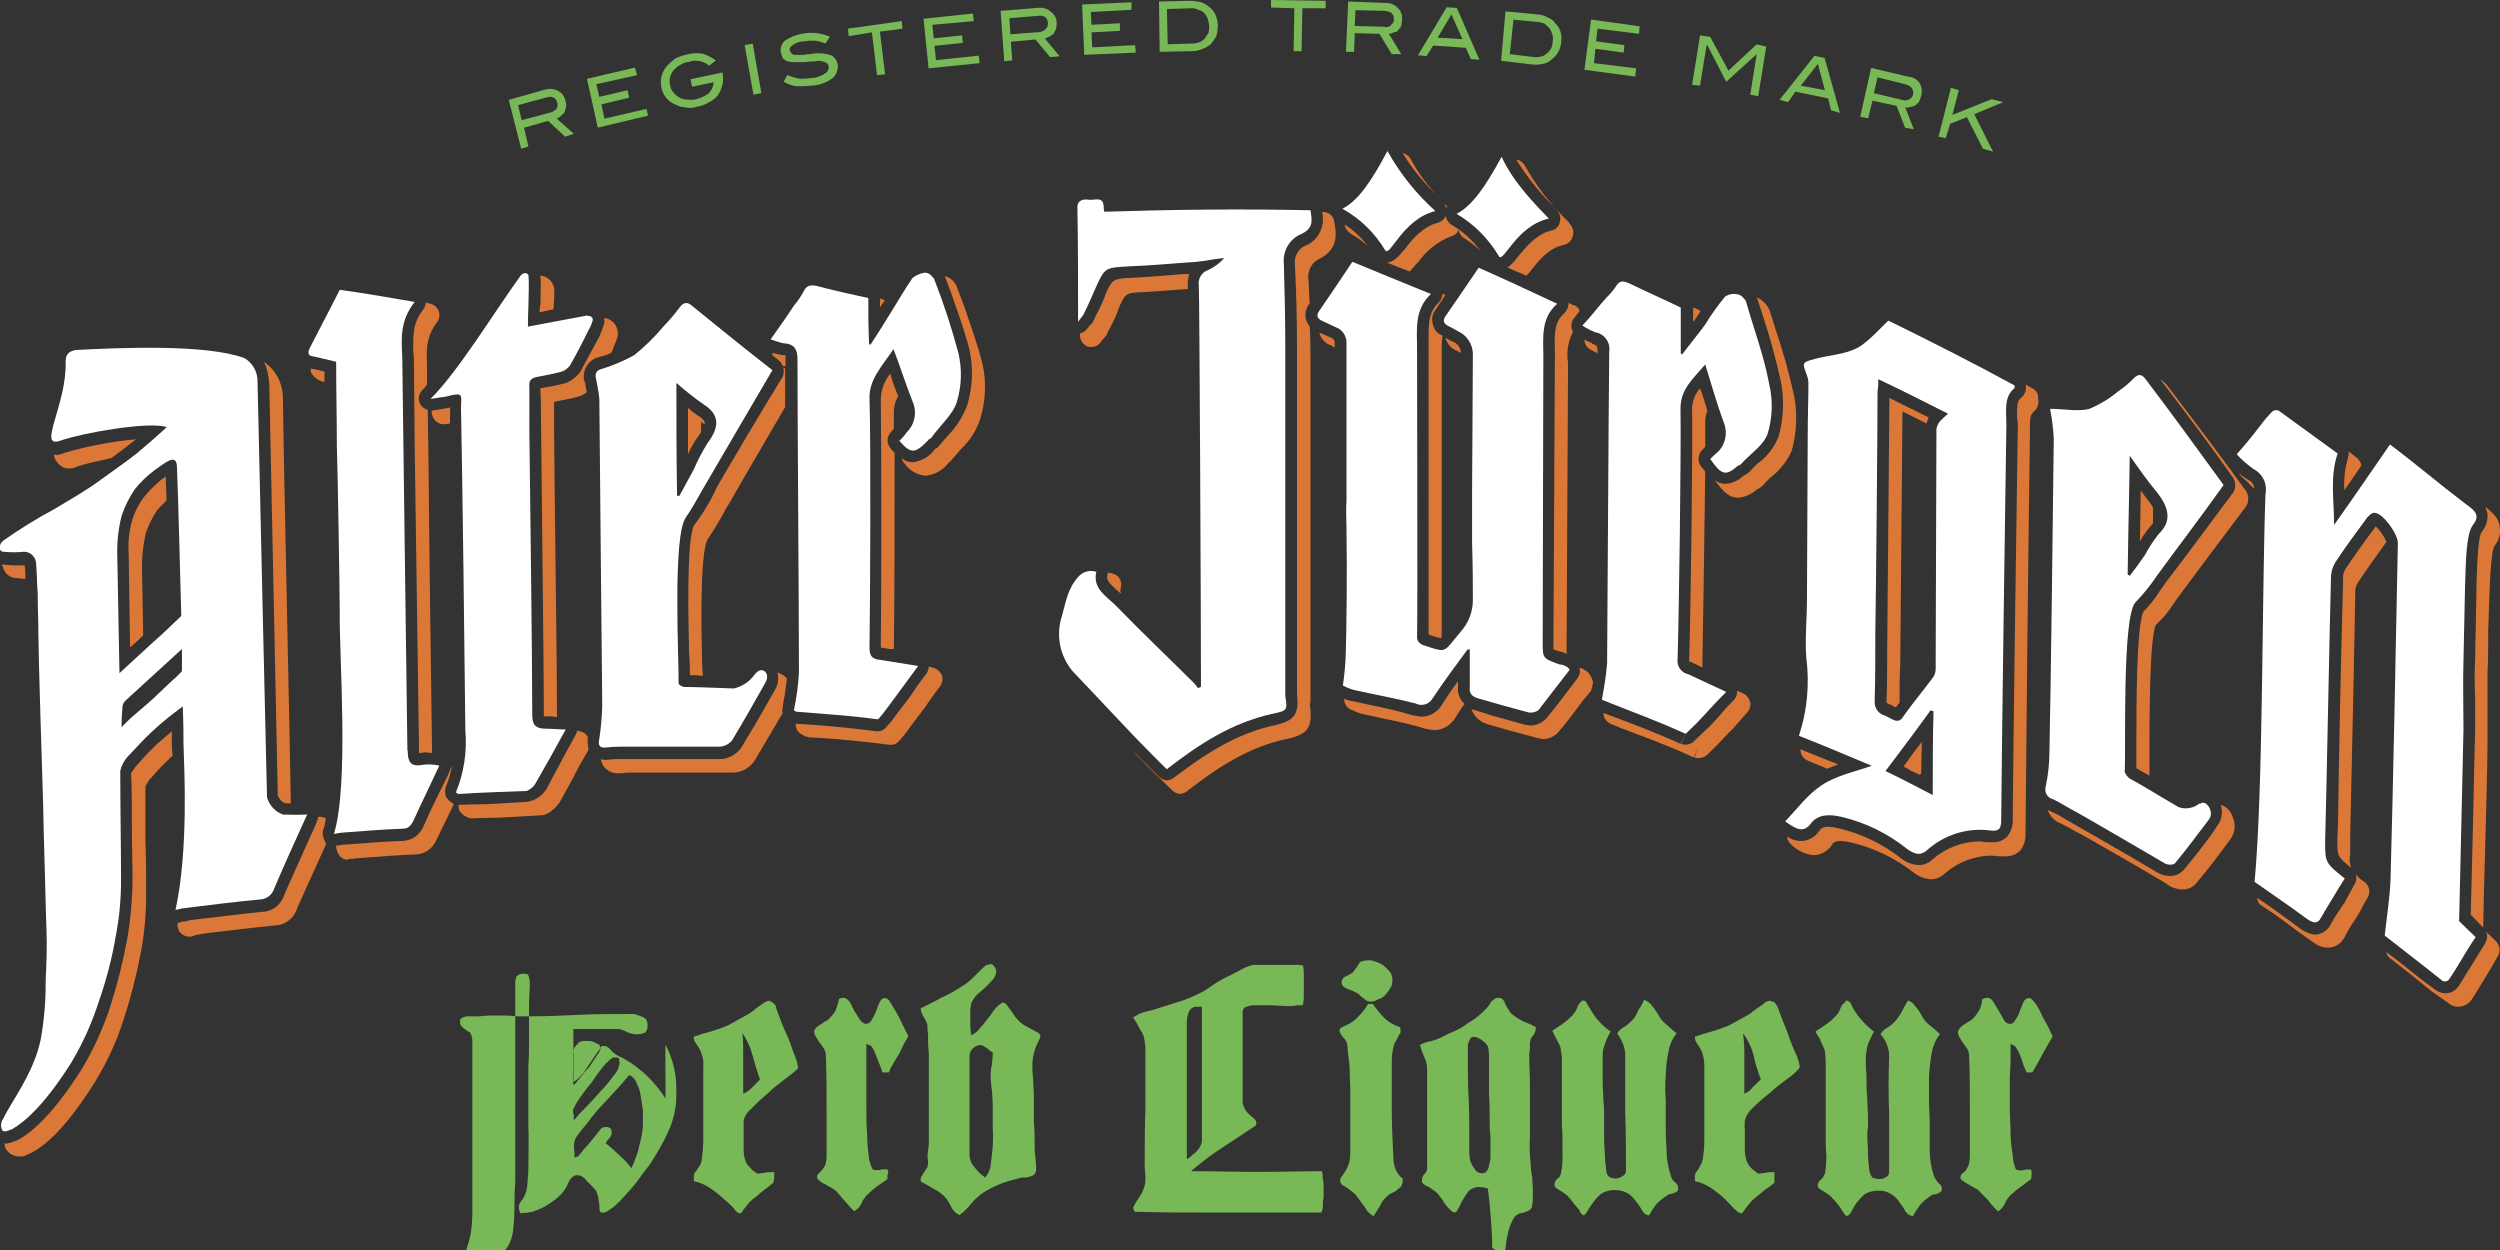 <svg width="140" height="70" viewBox="0 0 140 70" fill="none" xmlns="http://www.w3.org/2000/svg">
<rect x="0" y="0" width="140" height="70" fill="#333333" stroke="none"/>
<g clip-path="url(#clip0_406_17)">
<path d="M31.646 7.657L30.691 6.768L29.348 7.153L29.591 8.205L29.185 8.328L28.492 5.593L30.566 5.006C30.799 4.947 31.046 4.976 31.259 5.09C31.362 5.145 31.451 5.222 31.521 5.317C31.591 5.412 31.641 5.521 31.666 5.638C31.701 5.745 31.716 5.859 31.708 5.973C31.665 6.057 31.666 6.181 31.627 6.264C31.589 6.348 31.503 6.393 31.422 6.477C31.34 6.561 31.259 6.6 31.178 6.645L32.134 7.489L31.646 7.657ZM31.169 6.097C31.225 5.995 31.241 5.874 31.211 5.761C31.13 5.47 30.925 5.341 30.557 5.47L29.013 5.889L29.214 6.729L30.8 6.309C30.939 6.273 31.066 6.199 31.169 6.097Z" fill="#78B857"/>
<path d="M33.477 7.148L32.87 4.413L35.556 3.786L35.675 4.206L33.396 4.714L33.558 5.425L35.149 5.05L35.231 5.47L33.682 5.845L33.845 6.645L36.206 6.097L36.287 6.477L33.477 7.148Z" fill="#78B857"/>
<path d="M40.444 4.754C40.404 4.966 40.319 5.167 40.196 5.341C40.065 5.502 39.902 5.631 39.718 5.721C39.506 5.854 39.27 5.939 39.025 5.973C38.817 6.05 38.591 6.064 38.375 6.013C38.176 6.002 37.981 5.945 37.806 5.845C37.604 5.766 37.426 5.633 37.29 5.459C37.154 5.286 37.065 5.078 37.032 4.858C36.991 4.638 37.003 4.411 37.068 4.198C37.132 3.984 37.246 3.79 37.4 3.633C37.54 3.497 37.688 3.372 37.845 3.258C38.055 3.164 38.275 3.093 38.499 3.046C38.779 2.97 39.07 2.957 39.355 3.006C39.614 3.097 39.86 3.223 40.086 3.382L39.718 3.678C39.565 3.551 39.385 3.465 39.193 3.426C38.989 3.375 38.776 3.389 38.581 3.465C38.41 3.478 38.245 3.536 38.103 3.633C37.977 3.693 37.865 3.779 37.773 3.885C37.657 3.996 37.574 4.137 37.531 4.294C37.488 4.451 37.487 4.617 37.529 4.774C37.541 4.914 37.598 5.046 37.692 5.149C37.78 5.269 37.891 5.37 38.017 5.445C38.138 5.529 38.282 5.572 38.428 5.568C38.602 5.591 38.779 5.591 38.953 5.568C39.215 5.5 39.464 5.387 39.689 5.233C39.848 5.061 39.947 4.841 39.971 4.606L38.753 4.858L38.672 4.438L40.464 4.058V4.102C40.502 4.309 40.502 4.522 40.464 4.729" fill="#78B857"/>
<path d="M42.194 5.302L41.701 2.528L42.151 2.444L42.638 5.218L42.194 5.302Z" fill="#78B857"/>
<path d="M45.654 2.276C45.436 2.269 45.219 2.282 45.004 2.315C44.784 2.32 44.57 2.394 44.392 2.527C44.268 2.611 44.186 2.695 44.229 2.819C44.272 2.942 44.311 3.031 44.473 3.071H45.042C45.162 3.038 45.286 3.025 45.41 3.031C45.529 2.994 45.654 2.979 45.778 2.987C46.054 2.974 46.33 3.018 46.59 3.115C46.755 3.231 46.872 3.407 46.915 3.609C46.93 3.749 46.913 3.892 46.863 4.024C46.814 4.156 46.736 4.275 46.633 4.369C46.322 4.604 45.956 4.748 45.572 4.788C45.255 4.82 44.936 4.834 44.617 4.828C44.358 4.798 44.109 4.713 43.885 4.576L44.086 4.201C44.309 4.296 44.541 4.365 44.779 4.408C45.011 4.415 45.242 4.402 45.472 4.369C45.732 4.348 45.983 4.261 46.203 4.117C46.27 4.081 46.325 4.025 46.362 3.956C46.398 3.888 46.414 3.81 46.409 3.732C46.37 3.609 46.37 3.564 46.284 3.525C46.211 3.477 46.127 3.448 46.041 3.441C45.909 3.396 45.767 3.396 45.635 3.441C45.444 3.436 45.254 3.449 45.066 3.48H44.535C44.399 3.489 44.262 3.476 44.129 3.441C44.022 3.41 43.923 3.353 43.842 3.273C43.796 3.163 43.757 3.051 43.723 2.937C43.703 2.813 43.715 2.686 43.757 2.568C43.8 2.45 43.872 2.346 43.967 2.266C44.259 2.078 44.583 1.949 44.922 1.886C45.444 1.787 45.981 1.845 46.471 2.054L46.227 2.434C46.029 2.357 45.824 2.301 45.615 2.266" fill="#78B857"/>
<path d="M49.276 1.772L49.563 4.161L49.114 4.206L48.827 1.812L47.527 2.024L47.484 1.604L50.499 1.18L50.538 1.604L49.276 1.772Z" fill="#78B857"/>
<path d="M52 3.826L51.718 1.051L54.485 0.755L54.533 1.185L52.21 1.387L52.291 2.147L53.878 1.98L53.916 2.399L52.33 2.567L52.416 3.367L54.81 3.115L54.858 3.535L52 3.826Z" fill="#78B857"/>
<path d="M58.805 3.199L57.988 2.212L56.607 2.335L56.688 3.386L56.239 3.426L56.033 0.607L58.151 0.439C58.275 0.424 58.401 0.435 58.521 0.472C58.642 0.51 58.753 0.573 58.848 0.657C58.948 0.727 59.03 0.821 59.087 0.931C59.143 1.041 59.173 1.164 59.173 1.288C59.179 1.402 59.166 1.515 59.135 1.624L59.011 1.876C58.939 1.945 58.856 2.002 58.767 2.044L58.519 2.167L59.336 3.154L58.805 3.199ZM58.557 1.604C58.681 1.52 58.681 1.437 58.681 1.308C58.681 0.972 58.475 0.849 58.112 0.889L56.526 1.017L56.583 1.92L58.208 1.797C58.341 1.774 58.466 1.717 58.571 1.629" fill="#78B857"/>
<path d="M60.597 0.252L60.717 3.071L63.608 2.947L63.565 2.528L61.166 2.651L61.123 1.812L62.715 1.728V1.303L61.123 1.387L61.085 0.671L63.364 0.548V0.128L60.597 0.252Z" fill="#78B857"/>
<path d="M67.273 0.128C67.45 0.191 67.613 0.29 67.751 0.42C67.895 0.53 68.007 0.679 68.076 0.849C68.156 1.034 68.198 1.234 68.201 1.437C68.195 1.635 68.168 1.832 68.119 2.024C68.024 2.186 67.915 2.34 67.794 2.483C67.659 2.592 67.507 2.677 67.345 2.735C67.166 2.817 66.973 2.861 66.776 2.863L64.941 2.903L64.903 0.084L66.614 0.044C66.833 0.045 67.051 0.073 67.264 0.128M67.183 2.36C67.293 2.313 67.392 2.241 67.469 2.147C67.551 2.063 67.589 1.94 67.67 1.856C67.708 1.72 67.722 1.578 67.713 1.437C67.704 1.306 67.677 1.178 67.632 1.056C67.586 0.931 67.516 0.817 67.426 0.721C67.333 0.637 67.222 0.578 67.101 0.548C66.977 0.48 66.836 0.451 66.695 0.464L65.348 0.504L65.391 2.478L66.824 2.439C66.949 2.43 67.071 2.401 67.187 2.355" fill="#78B857"/>
<path d="M71.178 0V0.42L72.483 0.464L72.444 2.863H72.889L72.932 0.464H74.237V0.044L71.178 0Z" fill="#78B857"/>
<path d="M77.94 3.031L77.247 1.896L75.866 1.856L75.828 2.903H75.374L75.498 0.084L77.615 0.168C77.744 0.164 77.873 0.189 77.991 0.241C78.11 0.293 78.217 0.37 78.303 0.469C78.383 0.551 78.444 0.65 78.48 0.76C78.516 0.869 78.528 0.986 78.514 1.101C78.514 1.224 78.471 1.353 78.471 1.437C78.471 1.52 78.351 1.604 78.303 1.688C78.256 1.772 78.141 1.812 78.06 1.812C77.972 1.86 77.876 1.888 77.778 1.896L78.471 3.031H77.94ZM77.897 1.392C77.946 1.362 77.986 1.319 78.015 1.268C78.043 1.217 78.058 1.16 78.06 1.101C78.06 0.755 77.897 0.637 77.491 0.607L75.909 0.568L75.866 1.456L77.491 1.496C77.56 1.521 77.634 1.526 77.705 1.511C77.777 1.497 77.843 1.462 77.897 1.412" fill="#78B857"/>
<path d="M80.511 2.108L81.281 0.805L81.892 2.192L80.511 2.108ZM79.407 3.095L79.885 3.14L80.258 2.552L82.084 2.676L82.37 3.307L82.848 3.347L81.582 0.444L81.013 0.405L79.407 3.095Z" fill="#78B857"/>
<path d="M86.652 0.973C86.832 1.033 86.99 1.15 87.102 1.308C87.233 1.436 87.332 1.595 87.388 1.772C87.445 1.962 87.458 2.163 87.426 2.36C87.415 2.552 87.36 2.738 87.264 2.903C87.178 3.071 87.053 3.215 86.901 3.322C86.77 3.454 86.603 3.542 86.423 3.574C86.236 3.613 86.045 3.628 85.854 3.618L84.062 3.406L84.306 0.637L86.06 0.805C86.272 0.81 86.48 0.867 86.666 0.973M86.342 3.154C86.45 3.126 86.549 3.068 86.628 2.987C86.729 2.909 86.812 2.809 86.872 2.695C86.919 2.574 86.947 2.446 86.953 2.315C86.983 2.175 86.97 2.028 86.915 1.896C86.883 1.773 86.826 1.658 86.748 1.56C86.662 1.466 86.568 1.382 86.466 1.308C86.335 1.262 86.198 1.234 86.06 1.224L84.755 1.101L84.549 3.031L85.935 3.199C86.072 3.209 86.21 3.194 86.342 3.154Z" fill="#78B857"/>
<path d="M88.726 3.91L89.099 1.096L91.823 1.471L91.785 1.896L89.462 1.604L89.381 2.315L90.968 2.528L90.925 2.947L89.343 2.735L89.262 3.535L91.622 3.826L91.579 4.29L88.726 3.91Z" fill="#78B857"/>
<path d="M98.012 5.302L98.375 3.031L96.669 4.581L95.608 2.528H95.57L95.202 4.793L94.758 4.754L95.202 1.98L95.771 2.063L96.793 3.954L98.375 2.483L98.91 2.611L98.461 5.386L98.012 5.302Z" fill="#78B857"/>
<path d="M102.537 6.181L102.375 5.509L100.54 5.134L100.134 5.721L99.656 5.593L101.61 3.125L102.179 3.248L103.039 6.319L102.537 6.181ZM101.802 3.574L100.846 4.798L102.193 5.05L101.802 3.574Z" fill="#78B857"/>
<path d="M106.686 7.153L106.208 5.929L104.86 5.638L104.617 6.625L104.172 6.541L104.784 3.806L106.896 4.3C107.02 4.309 107.141 4.349 107.248 4.415C107.355 4.481 107.445 4.571 107.513 4.68C107.622 4.885 107.651 5.125 107.594 5.351C107.559 5.466 107.517 5.578 107.47 5.687C107.431 5.771 107.35 5.81 107.269 5.894C107.195 5.941 107.112 5.97 107.025 5.978C106.919 6.014 106.807 6.029 106.695 6.023L107.173 7.237L106.686 7.153ZM106.93 5.554C106.978 5.528 107.02 5.492 107.055 5.449C107.089 5.406 107.115 5.356 107.13 5.302C107.178 5.006 107.049 4.808 106.686 4.714L105.142 4.334L104.937 5.218L106.523 5.593C106.59 5.618 106.661 5.627 106.731 5.62C106.801 5.614 106.869 5.591 106.93 5.554Z" fill="#78B857"/>
<path d="M111.044 8.328L110.146 6.561L109.209 6.936L108.965 7.736L108.559 7.652L109.252 4.917L109.696 5.05L109.333 6.432L111.532 5.554L112.182 5.721L110.557 6.393L111.613 8.496L111.044 8.328Z" fill="#78B857"/>
<path d="M36.005 62.812C36.011 63.024 35.996 63.236 35.962 63.444C35.923 63.685 35.869 63.922 35.799 64.155C35.758 64.388 35.69 64.615 35.599 64.832C35.532 65.034 35.451 65.23 35.355 65.419C35.161 65.158 34.941 64.918 34.7 64.703C34.456 64.496 34.222 64.239 33.926 64.032C33.966 63.915 34.037 63.812 34.132 63.736C34.212 63.644 34.257 63.524 34.256 63.4C34.256 63.193 34.132 63.109 33.926 63.109C33.862 63.105 33.799 63.119 33.742 63.148C33.685 63.178 33.636 63.222 33.601 63.276L32.994 64.032C32.778 64.259 32.574 64.498 32.383 64.748L32.177 64.832C32.182 64.633 32.169 64.435 32.139 64.239C32.13 64.05 32.171 63.862 32.258 63.696C32.464 63.4 32.707 63.109 32.951 62.812C33.175 62.501 33.419 62.205 33.682 61.929C33.969 61.633 34.213 61.341 34.499 61.045C34.786 60.749 34.977 60.497 35.231 60.206C35.325 60.239 35.41 60.294 35.481 60.367C35.551 60.44 35.605 60.528 35.637 60.626C35.767 60.858 35.85 61.115 35.881 61.381C35.924 61.633 35.962 61.929 36.005 62.181V62.812ZM32.096 62.141C32.187 61.934 32.295 61.736 32.421 61.549C32.626 61.257 32.87 60.922 33.157 60.586C33.378 60.24 33.623 59.91 33.888 59.599C34.132 59.347 34.294 59.219 34.366 59.219C34.463 59.206 34.562 59.219 34.653 59.258C34.686 59.353 34.699 59.454 34.691 59.554C34.663 59.811 34.548 60.049 34.366 60.226C34.147 60.541 33.902 60.837 33.635 61.109C33.348 61.445 33.061 61.741 32.779 62.037C32.548 62.26 32.331 62.497 32.129 62.748V62.457C32.096 62.349 32.082 62.235 32.086 62.121M32.086 59.09C32.091 58.947 32.118 58.805 32.167 58.671C32.249 58.587 32.33 58.463 32.411 58.379C32.522 58.312 32.651 58.283 32.779 58.295H33.023C33.123 58.303 33.221 58.331 33.31 58.379L33.553 58.503C33.592 58.587 33.635 58.631 33.635 58.715C33.599 58.856 33.528 58.986 33.429 59.09C33.31 59.303 33.147 59.515 32.985 59.767C32.796 59.964 32.619 60.174 32.454 60.394C32.353 60.527 32.245 60.654 32.129 60.774C32.087 60.623 32.072 60.466 32.086 60.31V59.09ZM37.267 61.514C36.768 60.727 36.117 60.055 35.355 59.539C35.193 59.456 35.03 59.332 34.877 59.248C34.689 59.175 34.512 59.076 34.351 58.952L34.108 58.7C34.071 58.66 34.026 58.628 33.977 58.607C33.928 58.586 33.874 58.576 33.821 58.577H33.697C33.605 58.742 33.496 58.896 33.372 59.036C33.252 59.248 33.085 59.456 32.922 59.707C32.799 59.923 32.649 60.122 32.478 60.3C32.372 60.417 32.248 60.516 32.11 60.591V57.629H34.471C34.595 57.617 34.72 57.631 34.839 57.669C34.92 57.713 35.044 57.752 35.126 57.797C35.2 57.842 35.283 57.871 35.369 57.881C35.474 57.916 35.584 57.929 35.694 57.92C35.833 57.918 35.971 57.889 36.1 57.836C36.225 57.752 36.263 57.629 36.263 57.417C36.261 57.3 36.233 57.185 36.182 57.081C36.102 57 36.003 56.942 35.895 56.913L35.532 56.785H35.164C34.27 56.785 33.372 56.785 32.478 56.829C31.584 56.874 30.648 56.913 29.749 56.913H28.932C28.581 56.876 28.228 56.861 27.876 56.869C27.536 56.86 27.196 56.874 26.858 56.913H26.127C26.014 56.939 25.904 56.981 25.802 57.037C25.771 57.089 25.756 57.149 25.759 57.209C25.756 57.275 25.77 57.34 25.798 57.399C25.827 57.458 25.869 57.508 25.921 57.545C26.031 57.647 26.155 57.732 26.289 57.797C26.37 57.836 26.409 58.004 26.452 58.217V67.635C26.46 68 26.445 68.364 26.409 68.726C26.373 69.099 26.291 69.466 26.165 69.817C26.151 69.906 26.118 69.99 26.068 70.063C26.019 70.137 25.954 70.198 25.878 70.242C25.82 70.302 25.776 70.374 25.748 70.453C25.72 70.532 25.709 70.617 25.716 70.701C25.718 70.78 25.749 70.856 25.802 70.913C25.879 70.946 25.962 70.959 26.046 70.953C26.129 70.959 26.212 70.945 26.289 70.913C26.37 70.913 26.452 70.869 26.533 70.869C26.937 70.764 27.332 70.623 27.713 70.449C27.984 70.309 28.221 70.109 28.406 69.862C28.579 69.582 28.69 69.267 28.731 68.939C28.784 68.463 28.811 67.985 28.812 67.507C28.812 67.127 28.812 66.707 28.855 66.204V55.077C28.846 54.976 28.859 54.875 28.894 54.781C28.894 54.697 28.932 54.657 29.018 54.613C29.101 54.555 29.2 54.526 29.3 54.529C29.424 54.529 29.544 54.529 29.587 54.613C29.644 54.76 29.672 54.918 29.668 55.077C29.668 55.457 29.625 55.916 29.625 56.464V58.147C29.625 58.735 29.625 59.238 29.587 59.702V63.02C29.625 63.819 29.587 64.58 29.587 65.374C29.593 65.614 29.578 65.853 29.544 66.09C29.551 66.348 29.51 66.604 29.424 66.846C29.372 66.981 29.303 67.109 29.219 67.226C29.161 67.277 29.116 67.342 29.088 67.415C29.06 67.488 29.049 67.567 29.056 67.645C29.071 67.747 29.098 67.847 29.137 67.942C29.37 67.933 29.602 67.905 29.831 67.858C30.069 67.778 30.3 67.679 30.523 67.561C30.736 67.436 30.941 67.296 31.135 67.142C31.312 66.997 31.473 66.831 31.613 66.648C31.702 66.498 31.784 66.343 31.857 66.184C31.918 66.045 32.018 65.928 32.144 65.848L32.263 65.809C32.374 65.805 32.484 65.829 32.583 65.88C32.682 65.931 32.768 66.006 32.832 66.1L33.281 66.564C33.364 66.64 33.421 66.743 33.443 66.855C33.49 66.963 33.518 67.078 33.525 67.196C33.525 67.32 33.568 67.403 33.568 67.532C33.559 67.645 33.572 67.759 33.606 67.867C33.654 67.898 33.711 67.912 33.768 67.907C33.931 67.907 34.098 67.784 34.38 67.571C34.645 67.341 34.892 67.088 35.116 66.816C35.382 66.541 35.626 66.246 35.847 65.932C35.993 65.711 36.152 65.5 36.325 65.3C36.744 64.69 37.111 64.045 37.424 63.37C37.748 62.676 37.903 61.91 37.873 61.139C37.904 60.216 37.692 59.302 37.262 58.493" fill="#78B857"/>
<path d="M43.13 56.084C43.173 56.084 43.214 56.096 43.25 56.119C43.286 56.141 43.316 56.174 43.336 56.212C43.373 56.231 43.404 56.261 43.425 56.298C43.446 56.334 43.457 56.377 43.455 56.42C43.498 56.548 43.58 56.76 43.699 57.096C43.819 57.432 43.986 57.767 44.148 58.147C44.311 58.528 44.392 58.858 44.516 59.135C44.588 59.311 44.643 59.495 44.679 59.683V59.85C44.444 60.061 44.199 60.257 43.943 60.438C43.618 60.69 43.293 60.932 42.987 61.238C42.671 61.498 42.37 61.778 42.088 62.077C41.87 62.241 41.713 62.478 41.644 62.748V64.476C41.651 64.643 41.678 64.809 41.725 64.97C41.775 65.114 41.859 65.242 41.969 65.345C42.092 65.502 42.245 65.631 42.418 65.725C42.538 65.725 42.662 65.686 42.782 65.686C42.901 65.649 43.025 65.634 43.149 65.641H43.355V65.937C43.355 66.061 43.312 66.145 43.312 66.228C43.111 66.396 42.906 66.564 42.782 66.648C42.639 66.752 42.503 66.866 42.375 66.989C42.23 67.087 42.093 67.199 41.969 67.324C41.845 67.492 41.682 67.66 41.52 67.912L41.438 67.951C41.357 67.951 41.233 67.867 41.114 67.7C40.994 67.532 40.788 67.364 40.545 67.157C40.315 66.939 40.069 66.741 39.809 66.564C39.521 66.36 39.196 66.217 38.853 66.144V65.977C38.844 65.878 38.857 65.778 38.891 65.686C38.956 65.624 39.011 65.552 39.054 65.473C39.097 65.389 39.178 65.305 39.221 65.221C39.27 65.117 39.298 65.002 39.302 64.886C39.351 64.559 39.378 64.229 39.384 63.898V59.693C39.405 59.48 39.378 59.265 39.302 59.066C39.265 58.932 39.211 58.804 39.14 58.685C39.097 58.602 39.016 58.518 38.977 58.434C38.932 58.383 38.898 58.323 38.876 58.257C38.855 58.192 38.847 58.122 38.853 58.054C39.166 57.939 39.486 57.842 39.809 57.762C40.133 57.666 40.452 57.552 40.765 57.422C40.927 57.338 41.128 57.214 41.295 57.13C41.462 57.047 41.658 56.918 41.821 56.834C41.934 56.773 42.042 56.703 42.146 56.627C42.25 56.533 42.36 56.448 42.475 56.37L42.839 56.118C42.928 56.072 43.026 56.044 43.126 56.035M41.577 57.846C41.62 58.305 41.62 58.725 41.62 59.15V61.248C41.819 61.161 41.998 61.034 42.146 60.872L42.557 60.453C42.394 59.989 42.27 59.569 42.146 59.105C42.025 58.656 41.833 58.23 41.577 57.846Z" fill="#78B857"/>
<path d="M46.958 55.961C47.043 55.907 47.141 55.878 47.24 55.877C47.364 55.877 47.446 55.961 47.57 56.084C47.673 56.261 47.767 56.444 47.852 56.632C47.976 56.8 48.057 56.968 48.177 57.126C48.211 57.185 48.258 57.236 48.314 57.273C48.371 57.31 48.435 57.332 48.502 57.338C48.574 57.333 48.644 57.306 48.702 57.261C48.761 57.217 48.806 57.156 48.832 57.086C48.928 56.93 49.009 56.764 49.075 56.592C49.124 56.42 49.191 56.255 49.276 56.099C49.357 55.931 49.439 55.891 49.563 55.891C49.687 55.891 49.768 55.975 49.888 56.183C50.007 56.39 50.175 56.647 50.337 56.943L50.7 57.698C50.766 57.804 50.82 57.916 50.863 58.034C50.683 58.33 50.524 58.638 50.385 58.957C50.222 59.214 50.103 59.421 49.979 59.633C49.893 59.763 49.826 59.904 49.778 60.053H49.415C49.338 59.794 49.242 59.541 49.128 59.298C49.047 59.047 48.938 58.807 48.803 58.582L48.516 58.453V62.028C48.516 62.521 48.516 63.015 48.559 63.508C48.563 63.903 48.59 64.297 48.641 64.688C48.663 64.951 48.733 65.207 48.846 65.444C48.866 65.469 48.89 65.49 48.918 65.504C48.946 65.519 48.977 65.527 49.008 65.528H49.209C49.279 65.517 49.347 65.502 49.415 65.483H49.658C49.697 65.483 49.74 65.567 49.74 65.651C49.74 65.735 49.697 65.779 49.697 65.824V66.031C49.496 66.159 49.291 66.327 49.09 66.451C48.904 66.594 48.727 66.749 48.559 66.915C48.42 67.055 48.31 67.223 48.234 67.408C48.144 67.588 48.002 67.734 47.828 67.828C47.641 67.643 47.464 67.447 47.298 67.24C47.135 67.073 46.973 66.86 46.82 66.692C46.739 66.653 46.657 66.569 46.576 66.525C46.495 66.48 46.328 66.401 46.208 66.317C46.086 66.272 45.975 66.199 45.883 66.105C45.85 66.09 45.822 66.067 45.8 66.037C45.779 66.008 45.764 65.974 45.759 65.937C45.759 65.853 45.759 65.769 45.84 65.73L46.003 65.557C46.08 65.467 46.149 65.37 46.208 65.266C46.263 65.089 46.291 64.904 46.289 64.718V62.279C46.289 61.228 46.289 60.137 46.246 59.085C46.244 58.949 46.203 58.817 46.127 58.705C46.055 58.586 45.973 58.474 45.883 58.37C45.802 58.246 45.721 58.118 45.678 58.034C45.612 57.936 45.583 57.816 45.596 57.698C45.689 57.555 45.815 57.439 45.964 57.362C46.094 57.269 46.23 57.185 46.37 57.111C46.501 56.979 46.624 56.839 46.738 56.691C46.846 56.463 46.927 56.223 46.982 55.975" fill="#78B857"/>
<path d="M55.427 53.981C55.474 53.981 55.521 53.992 55.564 54.014C55.606 54.037 55.643 54.069 55.67 54.109C55.744 54.19 55.786 54.295 55.79 54.406C55.775 54.578 55.704 54.739 55.589 54.865C55.449 55.029 55.299 55.184 55.14 55.329C54.977 55.457 54.815 55.625 54.662 55.748C54.548 55.889 54.453 56.045 54.38 56.212C54.38 56.336 54.337 56.464 54.337 56.632V57.516C54.337 57.639 54.38 57.807 54.38 57.975C54.569 57.896 54.734 57.767 54.858 57.599C55.004 57.445 55.14 57.28 55.264 57.106C55.411 56.933 55.547 56.75 55.67 56.558C55.8 56.386 55.963 56.243 56.148 56.138C56.268 56.138 56.349 56.222 56.43 56.346C56.511 56.469 56.597 56.558 56.679 56.681C56.84 56.967 57.063 57.212 57.329 57.397C57.572 57.525 57.859 57.693 58.184 57.861C58.227 57.907 58.255 57.966 58.265 58.029C58.265 58.113 58.222 58.157 58.184 58.241C58.137 58.356 58.083 58.469 58.022 58.577C57.979 58.7 57.94 58.829 57.897 58.996C57.852 59.157 57.825 59.323 57.816 59.49C57.807 59.82 57.822 60.15 57.859 60.477C57.859 60.774 57.897 61.109 57.897 61.401V62.832C57.94 63.296 57.941 63.755 57.941 64.219C57.934 64.403 57.947 64.587 57.979 64.767C57.979 64.975 58.022 65.142 58.022 65.355V65.523C58.023 65.582 58.008 65.64 57.979 65.69C57.933 65.769 57.862 65.828 57.778 65.858C57.654 65.903 57.572 65.903 57.491 65.942H57.209C57.085 65.987 57.004 65.987 56.922 66.026C56.596 66.097 56.277 66.196 55.967 66.322C55.657 66.448 55.358 66.602 55.073 66.781C54.815 66.958 54.581 67.17 54.38 67.413C54.193 67.656 53.973 67.869 53.725 68.045C53.513 67.946 53.343 67.771 53.248 67.552C53.095 67.198 52.839 66.903 52.516 66.707C52.191 66.54 51.905 66.332 51.56 66.164V66.08C51.555 66.035 51.559 65.989 51.573 65.945C51.587 65.901 51.611 65.862 51.642 65.829C51.675 65.752 51.719 65.681 51.771 65.616C51.809 65.532 51.89 65.448 51.933 65.365C51.967 65.256 51.98 65.142 51.971 65.029C51.933 64.834 51.933 64.632 51.971 64.436C52.007 64.23 52.022 64.02 52.014 63.81V59.056C51.981 58.693 51.967 58.329 51.971 57.965C51.946 57.77 51.933 57.574 51.933 57.377C51.881 57.23 51.812 57.089 51.728 56.958C51.63 56.812 51.572 56.641 51.56 56.464C51.971 56.257 52.339 56.089 52.707 55.877C53.104 55.699 53.486 55.487 53.85 55.245C54.102 55.097 54.334 54.915 54.538 54.702C54.743 54.489 54.944 54.282 55.188 54.07C55.25 54.034 55.322 54.019 55.393 54.025M55.15 65.967C55.314 65.777 55.426 65.545 55.474 65.296C55.513 64.96 55.556 64.624 55.594 64.244C55.615 63.866 55.615 63.487 55.594 63.109V62.225C55.599 61.874 55.587 61.523 55.556 61.173C55.506 60.825 55.478 60.474 55.474 60.122C55.48 59.938 55.508 59.756 55.556 59.579C55.556 59.411 55.594 59.199 55.594 59.031V58.947C55.475 58.879 55.366 58.794 55.269 58.695C55.106 58.611 55.025 58.528 54.944 58.528C54.863 58.522 54.781 58.535 54.705 58.564C54.628 58.593 54.558 58.637 54.499 58.695C54.438 58.746 54.389 58.81 54.353 58.882C54.318 58.955 54.298 59.034 54.294 59.115V64.664C54.295 64.93 54.398 65.186 54.581 65.374C54.739 65.589 54.932 65.774 55.15 65.922" fill="#78B857"/>
<path d="M66.461 64.915V57.264C66.463 57.047 66.505 56.832 66.585 56.632C66.632 56.545 66.702 56.475 66.787 56.43C66.872 56.385 66.968 56.368 67.063 56.38H67.307V63.903C67.281 64.075 67.21 64.235 67.102 64.367C67.011 64.486 66.901 64.586 66.777 64.664C66.693 64.777 66.58 64.864 66.451 64.915M74.064 65.967C74.076 65.839 74.063 65.71 74.026 65.587C72.879 65.587 71.704 65.626 70.437 65.626C69.171 65.626 67.957 65.587 66.695 65.587C67.225 65.128 67.784 64.706 68.368 64.323L70.074 63.193C70.155 63.148 70.194 63.109 70.275 63.064C70.356 63.02 70.356 62.936 70.356 62.852C70.339 62.771 70.297 62.698 70.237 62.645C70.146 62.586 70.064 62.514 69.993 62.432C69.876 62.342 69.778 62.228 69.706 62.097C69.614 61.93 69.573 61.739 69.587 61.549V56.671C69.589 56.623 69.602 56.576 69.622 56.533C69.642 56.49 69.671 56.451 69.706 56.42C69.856 56.348 70.019 56.306 70.184 56.296H71.082C71.407 56.296 71.732 56.336 72.038 56.336C72.241 56.353 72.446 56.34 72.645 56.296H72.851C72.889 56.296 72.975 56.296 72.975 56.212C73.008 56.032 73.021 55.848 73.013 55.664V54.573C73.019 54.408 73.006 54.242 72.975 54.08C72.841 54.041 72.702 54.026 72.564 54.035H70.203C69.991 54.072 69.786 54.143 69.596 54.248C69.271 54.415 68.984 54.583 68.64 54.741C68.296 54.899 67.986 55.116 67.684 55.329C67.383 55.541 67.159 55.625 66.996 55.709C66.733 55.84 66.462 55.952 66.184 56.044C65.811 56.168 65.486 56.252 65.118 56.38C64.75 56.508 64.43 56.592 64.105 56.671C63.78 56.75 63.627 56.884 63.45 56.968C63.605 57.195 63.742 57.434 63.861 57.683C63.961 57.804 64.03 57.948 64.062 58.103C64.105 58.271 64.105 58.399 64.143 58.597V62.146C64.105 63.069 64.105 63.992 64.105 64.92C64.094 65.229 64.107 65.537 64.143 65.843C64.153 66.027 64.14 66.211 64.105 66.391C64.06 66.535 64.006 66.675 63.943 66.811C63.861 66.934 63.737 67.147 63.57 67.398L63.489 67.566C63.45 67.611 63.45 67.65 63.489 67.734C63.487 67.752 63.489 67.77 63.495 67.786C63.501 67.803 63.511 67.818 63.523 67.83C63.536 67.843 63.55 67.852 63.567 67.858C63.583 67.863 63.601 67.865 63.618 67.862C65.08 67.902 66.547 67.902 68.01 67.902H73.998C74.064 67.773 74.092 67.627 74.079 67.482C74.074 67.341 74.088 67.2 74.122 67.063V66.515C74.129 66.333 74.115 66.15 74.079 65.972" fill="#78B857"/>
<path d="M76.597 56.222H76.884C77.077 56.508 77.295 56.776 77.534 57.022C77.78 57.25 78.072 57.418 78.389 57.516C78.419 57.566 78.434 57.624 78.432 57.683C78.432 57.812 78.433 57.896 78.351 57.935C78.305 58.051 78.251 58.163 78.189 58.271C78.099 58.393 78.043 58.538 78.026 58.69C77.969 58.911 77.94 59.138 77.94 59.367V62.057C77.94 62.98 77.978 63.864 78.026 64.748C78.021 64.99 78.06 65.231 78.141 65.458C78.229 65.675 78.371 65.864 78.552 66.006V66.095C78.551 66.212 78.523 66.327 78.471 66.431C78.389 66.515 78.308 66.559 78.227 66.643C78.146 66.727 78.026 66.767 77.94 66.811C77.829 66.855 77.73 66.928 77.653 67.023C77.49 67.149 77.364 67.32 77.29 67.517C77.166 67.724 77.047 67.892 76.922 68.104C76.784 68.031 76.66 67.93 76.559 67.808C76.477 67.659 76.381 67.519 76.272 67.389L75.909 66.895C75.718 66.721 75.512 66.565 75.293 66.431C75.13 66.347 75.049 66.263 75.049 66.095C75.051 66.018 75.08 65.945 75.13 65.888C75.209 65.797 75.278 65.698 75.336 65.592C75.419 65.461 75.486 65.32 75.536 65.172C75.595 64.954 75.622 64.727 75.618 64.501V61.134C75.618 60.798 75.584 60.463 75.584 60.147C75.592 59.879 75.576 59.611 75.536 59.347C75.493 59.083 75.466 58.815 75.455 58.547C75.448 58.458 75.42 58.371 75.374 58.295C75.333 58.216 75.278 58.146 75.211 58.088C75.173 58.044 75.13 57.96 75.092 57.92C75.047 57.859 75.019 57.785 75.011 57.708C75.012 57.671 75.025 57.635 75.046 57.605C75.067 57.576 75.097 57.553 75.13 57.54L75.374 57.412C75.643 57.311 75.883 57.141 76.072 56.918C76.277 56.722 76.454 56.496 76.597 56.247M76.597 53.779C76.751 53.769 76.906 53.797 77.047 53.862C77.205 53.908 77.355 53.98 77.491 54.075C77.623 54.191 77.746 54.319 77.859 54.455C77.938 54.588 77.979 54.741 77.979 54.897C77.979 55.053 77.938 55.205 77.859 55.339C77.777 55.474 77.681 55.6 77.572 55.714C77.465 55.838 77.323 55.926 77.166 55.965C77.045 56.047 76.904 56.091 76.76 56.094C76.661 56.09 76.564 56.061 76.478 56.01C76.418 55.943 76.349 55.886 76.272 55.842C76.191 55.758 76.11 55.714 76.029 55.63L75.785 55.506C75.704 55.462 75.536 55.422 75.374 55.339C75.212 55.255 75.13 55.166 75.13 54.998C75.137 54.941 75.154 54.885 75.182 54.835C75.21 54.785 75.248 54.741 75.293 54.707C75.409 54.669 75.519 54.612 75.618 54.539C75.703 54.508 75.777 54.449 75.828 54.371C75.871 54.292 75.926 54.22 75.99 54.159C76.02 54.084 76.061 54.014 76.11 53.951C76.129 53.912 76.158 53.879 76.195 53.856C76.231 53.834 76.273 53.822 76.315 53.823C76.406 53.789 76.501 53.774 76.597 53.779Z" fill="#78B857"/>
<path d="M83.928 55.877C83.985 55.875 84.041 55.889 84.091 55.916C84.165 55.968 84.222 56.042 84.253 56.128L84.373 56.38C84.416 56.464 84.497 56.548 84.535 56.632C84.583 56.721 84.655 56.794 84.741 56.844C84.928 56.994 85.132 57.12 85.348 57.219C85.574 57.297 85.793 57.397 86.003 57.516V57.555C86.006 57.674 85.978 57.792 85.921 57.896C85.84 57.982 85.773 58.08 85.721 58.187C85.721 58.271 85.677 58.315 85.677 58.399V58.69C85.677 58.819 85.639 58.903 85.639 59.026V59.238C85.639 59.732 85.677 60.226 85.677 60.719V63.681C85.65 64.185 85.664 64.691 85.721 65.192C85.724 65.433 85.751 65.672 85.802 65.908C85.802 66.159 85.84 66.401 85.84 66.663V67.082C85.846 67.21 85.833 67.339 85.802 67.463C85.803 67.518 85.792 67.572 85.771 67.622C85.749 67.673 85.717 67.718 85.677 67.754C85.586 67.803 85.492 67.846 85.396 67.882C85.31 67.922 85.185 67.922 85.066 67.966C84.975 68.006 84.893 68.063 84.822 68.134C84.65 68.404 84.525 68.703 84.454 69.018C84.373 69.353 84.335 69.689 84.292 70.005L84.048 70.044C83.928 70.044 83.847 70.005 83.766 70.005C83.692 69.971 83.624 69.928 83.561 69.877V69.709C83.561 69.161 83.522 68.657 83.479 68.109C83.436 67.561 83.398 67.122 83.317 66.554C83.172 66.507 83.023 66.479 82.872 66.47C82.648 66.46 82.429 66.536 82.256 66.683C82.135 66.838 82.026 67.003 81.931 67.176C81.811 67.344 81.768 67.512 81.687 67.64C81.606 67.769 81.568 67.892 81.487 67.892C81.405 67.892 81.362 67.892 81.324 67.848C81.134 67.699 80.972 67.514 80.846 67.305C80.719 67.082 80.558 66.882 80.368 66.712L80 66.46C79.855 66.419 79.726 66.331 79.632 66.209V66.095C79.629 66.024 79.642 65.953 79.67 65.888C79.698 65.822 79.741 65.765 79.795 65.72C79.839 65.676 79.872 65.623 79.894 65.564C79.915 65.505 79.924 65.442 79.919 65.379V59.949C79.932 59.687 79.876 59.426 79.756 59.194C79.663 58.974 79.581 58.748 79.513 58.518C79.703 58.41 79.91 58.34 80.124 58.31C80.35 58.25 80.57 58.165 80.779 58.059C81.015 57.929 81.26 57.815 81.51 57.718C81.754 57.605 81.985 57.464 82.198 57.298C82.431 57.171 82.649 57.017 82.848 56.839C83.062 56.666 83.254 56.467 83.422 56.247C83.458 56.139 83.531 56.05 83.627 55.995C83.717 55.913 83.833 55.869 83.952 55.872M82.198 59.194C82.198 59.949 82.198 60.705 82.242 61.46C82.284 62.215 82.28 62.975 82.28 63.731V64.279C82.271 64.503 82.286 64.728 82.323 64.95C82.37 65.13 82.453 65.298 82.567 65.444C82.61 65.525 82.674 65.593 82.753 65.638C82.832 65.684 82.921 65.705 83.011 65.7C83.059 65.702 83.108 65.691 83.151 65.669C83.194 65.646 83.232 65.613 83.26 65.572C83.34 65.48 83.385 65.36 83.384 65.236C83.433 65.116 83.46 64.987 83.465 64.856V63.637C83.429 63.344 83.415 63.048 83.422 62.753C83.422 62.26 83.422 61.766 83.384 61.272V59.283C83.391 59.071 83.376 58.859 83.341 58.651C83.27 58.493 83.155 58.361 83.011 58.271C82.885 58.159 82.731 58.087 82.567 58.063C82.519 58.056 82.47 58.064 82.426 58.086C82.382 58.108 82.347 58.143 82.323 58.187C82.28 58.271 82.242 58.399 82.198 58.483V59.184V59.194Z" fill="#78B857"/>
<path d="M88.569 56.044C88.623 56.023 88.683 56.024 88.736 56.047C88.789 56.07 88.832 56.113 88.855 56.168C88.914 56.287 88.981 56.401 89.056 56.508C89.336 57.014 89.728 57.446 90.198 57.767C90.061 57.991 89.95 58.232 89.868 58.483C89.789 58.684 89.749 58.898 89.749 59.115V60.596C89.749 60.932 89.787 61.267 89.787 61.583C89.824 61.932 89.838 62.284 89.83 62.635V63.558C89.823 63.887 89.836 64.217 89.868 64.545C89.874 64.876 89.901 65.206 89.95 65.532C89.951 65.604 89.966 65.675 89.995 65.74C90.024 65.806 90.065 65.865 90.117 65.913C90.232 65.968 90.358 65.997 90.485 65.996C90.616 65.992 90.742 65.948 90.848 65.868C90.913 65.843 90.968 65.796 91.005 65.736C91.042 65.675 91.059 65.604 91.054 65.532C91.054 64.481 91.054 63.39 91.011 62.339V59.145C91.019 58.913 90.978 58.682 90.891 58.468C90.806 58.26 90.697 58.063 90.566 57.881C90.66 57.713 90.802 57.58 90.972 57.501C91.117 57.401 91.253 57.289 91.379 57.165C91.537 56.997 91.661 56.797 91.742 56.578C91.874 56.397 91.983 56.2 92.067 55.99C92.246 56.052 92.403 56.169 92.516 56.326C92.635 56.474 92.745 56.629 92.846 56.79C92.958 57.022 93.122 57.223 93.324 57.377C93.524 57.545 93.687 57.713 93.892 57.871C93.66 58.153 93.504 58.493 93.443 58.858C93.347 59.299 93.292 59.749 93.281 60.201C93.243 60.663 93.243 61.127 93.281 61.588V62.768C93.281 63.262 93.281 63.755 93.324 64.323C93.319 64.839 93.402 65.352 93.567 65.838C93.582 65.915 93.611 65.987 93.653 66.051C93.695 66.116 93.749 66.171 93.811 66.214C93.864 66.25 93.907 66.3 93.935 66.359C93.964 66.418 93.977 66.484 93.974 66.549V66.678C93.874 66.749 93.764 66.806 93.649 66.846C93.529 66.843 93.413 66.887 93.324 66.969C93.117 67.1 92.926 67.256 92.755 67.433C92.603 67.633 92.466 67.844 92.344 68.065C92.268 68.057 92.194 68.029 92.13 67.986C92.066 67.942 92.013 67.882 91.976 67.813C91.882 67.639 91.773 67.474 91.651 67.32C91.525 67.144 91.376 66.987 91.207 66.855C90.961 66.706 90.679 66.632 90.394 66.643C90.135 66.641 89.879 66.715 89.658 66.855C89.488 66.998 89.337 67.165 89.209 67.349C89.088 67.504 88.979 67.669 88.884 67.843C88.803 67.971 88.722 68.055 88.683 68.055C88.645 68.055 88.521 67.971 88.478 67.843C88.435 67.714 88.277 67.591 88.153 67.423C88.03 67.248 87.894 67.083 87.747 66.93C87.579 66.801 87.379 66.678 87.173 66.549C87.136 66.53 87.105 66.501 87.084 66.464C87.063 66.427 87.052 66.385 87.054 66.342C87.05 66.276 87.063 66.211 87.091 66.152C87.12 66.093 87.163 66.043 87.216 66.006C87.273 65.971 87.321 65.922 87.356 65.863C87.39 65.805 87.412 65.739 87.417 65.671C87.482 65.366 87.51 65.054 87.498 64.743V63.819C87.504 63.567 87.493 63.315 87.465 63.064V59.446C87.476 59.262 87.46 59.077 87.417 58.898C87.415 58.768 87.387 58.641 87.336 58.523C87.254 58.394 87.216 58.271 87.135 58.142L86.929 57.723C87.135 57.594 87.297 57.471 87.498 57.343C87.688 57.204 87.867 57.051 88.033 56.884C88.15 56.76 88.245 56.616 88.315 56.459C88.349 56.307 88.436 56.173 88.559 56.084" fill="#78B857"/>
<path d="M99.192 56.084C99.241 56.078 99.29 56.087 99.333 56.109C99.377 56.132 99.413 56.168 99.436 56.212C99.487 56.275 99.529 56.345 99.561 56.42C99.599 56.548 99.68 56.76 99.809 57.096C99.938 57.432 100.091 57.767 100.215 58.147C100.339 58.528 100.497 58.858 100.621 59.135C100.694 59.311 100.748 59.495 100.784 59.683V59.767C100.772 59.777 100.762 59.79 100.754 59.804C100.747 59.819 100.742 59.834 100.741 59.85C100.535 60.074 100.304 60.271 100.053 60.438C99.723 60.69 99.398 60.932 99.073 61.238C98.737 61.496 98.418 61.776 98.117 62.077C97.921 62.255 97.78 62.488 97.711 62.748C97.692 62.945 97.692 63.144 97.711 63.341V64.476C97.72 64.643 97.747 64.809 97.792 64.97C97.846 65.103 97.915 65.229 97.998 65.345C98.141 65.492 98.301 65.62 98.476 65.725C98.595 65.725 98.719 65.686 98.839 65.686C98.958 65.649 99.083 65.634 99.207 65.641H99.369V66.228C99.192 66.385 99.002 66.526 98.801 66.648C98.673 66.771 98.537 66.885 98.394 66.989C98.261 67.088 98.138 67.2 98.026 67.324C97.907 67.492 97.745 67.66 97.582 67.912L97.501 67.951C97.42 67.951 97.29 67.867 97.128 67.7L96.602 67.157C96.374 66.94 96.129 66.742 95.871 66.564C95.582 66.361 95.257 66.219 94.915 66.144V65.977C94.906 65.878 94.919 65.778 94.954 65.686C94.997 65.641 95.035 65.557 95.116 65.473L95.24 65.221C95.322 65.138 95.322 65.009 95.36 64.886C95.411 64.559 95.438 64.229 95.441 63.898V59.693C95.444 59.481 95.416 59.269 95.36 59.066C95.325 58.931 95.27 58.803 95.197 58.685C95.159 58.602 95.078 58.518 95.035 58.434C94.992 58.382 94.959 58.321 94.938 58.256C94.918 58.191 94.91 58.122 94.915 58.054C95.229 57.939 95.548 57.842 95.871 57.762C96.195 57.666 96.514 57.552 96.827 57.422C96.989 57.338 97.19 57.214 97.357 57.13C97.525 57.047 97.725 56.918 97.888 56.834C97.991 56.78 98.087 56.71 98.17 56.627L98.538 56.37C98.653 56.296 98.761 56.212 98.863 56.118C98.953 56.077 99.047 56.049 99.145 56.035M97.601 57.846C97.668 58.277 97.695 58.713 97.682 59.15V61.248C97.873 61.172 98.038 61.041 98.16 60.872C98.323 60.744 98.447 60.576 98.609 60.453C98.437 60.016 98.301 59.565 98.203 59.105C98.084 58.647 97.876 58.219 97.592 57.846" fill="#78B857"/>
<path d="M103.35 56.044C103.47 56 103.551 56.084 103.632 56.168C103.681 56.284 103.735 56.398 103.795 56.508C104.099 56.996 104.485 57.422 104.937 57.767C104.817 58.019 104.688 58.261 104.607 58.483C104.526 58.705 104.526 58.903 104.488 59.115V59.786C104.52 60.051 104.533 60.319 104.526 60.586C104.519 60.916 104.534 61.246 104.569 61.573C104.569 61.909 104.607 62.245 104.607 62.625V63.133C104.575 63.284 104.562 63.438 104.569 63.592C104.569 63.928 104.607 64.224 104.607 64.58C104.607 64.935 104.65 65.251 104.688 65.567C104.714 65.705 104.77 65.835 104.851 65.947C104.97 65.993 105.096 66.022 105.223 66.031C105.369 66.033 105.511 65.988 105.63 65.903C105.749 65.863 105.792 65.735 105.792 65.567V62.373C105.749 61.322 105.749 60.226 105.792 59.179C105.799 58.947 105.756 58.716 105.668 58.503C105.586 58.284 105.462 58.084 105.305 57.915C105.408 57.756 105.548 57.626 105.711 57.535C105.863 57.447 106.001 57.334 106.117 57.2C106.275 57.021 106.411 56.824 106.523 56.612C106.605 56.444 106.724 56.232 106.848 56.025C107.018 56.086 107.163 56.204 107.259 56.36C107.39 56.497 107.499 56.654 107.584 56.824C107.698 57.055 107.862 57.256 108.062 57.412C108.26 57.565 108.45 57.73 108.631 57.906C108.417 58.198 108.265 58.535 108.186 58.893C108.109 59.337 108.054 59.785 108.024 60.236V61.623C108.024 62.087 108.062 62.467 108.062 62.803V64.358C108.058 64.874 108.14 65.386 108.306 65.873C108.368 66.01 108.45 66.137 108.55 66.248C108.608 66.283 108.656 66.332 108.692 66.39C108.728 66.448 108.75 66.515 108.755 66.584C108.755 66.628 108.755 66.628 108.712 66.668V66.712C108.617 66.792 108.506 66.85 108.387 66.88C108.268 66.878 108.152 66.922 108.062 67.004C107.869 67.136 107.691 67.292 107.532 67.468C107.383 67.67 107.246 67.881 107.121 68.099C107.039 68.092 106.96 68.065 106.89 68.022C106.819 67.978 106.759 67.918 106.714 67.848C106.621 67.673 106.512 67.508 106.39 67.354C106.274 67.169 106.123 67.011 105.945 66.89C105.714 66.739 105.444 66.665 105.171 66.678C104.899 66.671 104.63 66.745 104.397 66.89C104.237 67.045 104.087 67.21 103.948 67.384C103.84 67.539 103.746 67.705 103.666 67.877C103.584 68.006 103.503 68.09 103.422 68.09C103.341 68.09 103.298 68.006 103.216 67.877C103.135 67.749 103.054 67.626 102.934 67.458C102.795 67.284 102.645 67.119 102.485 66.964C102.3 66.827 102.109 66.7 101.912 66.584C101.875 66.565 101.844 66.535 101.822 66.499C101.801 66.462 101.791 66.419 101.792 66.377C101.797 66.308 101.818 66.242 101.853 66.183C101.888 66.125 101.936 66.076 101.993 66.041C102.083 65.944 102.154 65.83 102.203 65.705C102.247 65.398 102.274 65.088 102.284 64.777C102.249 64.471 102.234 64.162 102.241 63.854V59.48C102.241 59.273 102.203 59.061 102.203 58.932C102.203 58.804 102.117 58.641 102.074 58.557C102.031 58.473 101.955 58.305 101.912 58.177C101.813 58.049 101.731 57.908 101.668 57.757C101.873 57.629 102.074 57.506 102.241 57.377C102.437 57.249 102.615 57.094 102.772 56.918C102.902 56.806 102.999 56.659 103.054 56.494C103.101 56.336 103.203 56.203 103.341 56.118" fill="#78B857"/>
<path d="M111.001 55.961C111.102 55.907 111.213 55.879 111.326 55.877C111.385 55.888 111.442 55.913 111.491 55.948C111.541 55.984 111.582 56.03 111.613 56.084C111.732 56.252 111.814 56.42 111.943 56.632C112.072 56.844 112.143 56.968 112.225 57.126C112.258 57.185 112.305 57.236 112.362 57.273C112.418 57.31 112.483 57.332 112.55 57.338C112.712 57.338 112.793 57.254 112.875 57.086C112.986 56.94 113.069 56.772 113.118 56.592C113.2 56.42 113.243 56.252 113.324 56.099C113.35 56.034 113.396 55.979 113.454 55.941C113.512 55.904 113.58 55.887 113.649 55.891C113.73 55.891 113.811 55.975 113.974 56.183C114.136 56.39 114.256 56.647 114.385 56.943C114.535 57.186 114.67 57.438 114.791 57.698C114.834 57.815 114.889 57.928 114.953 58.034C114.753 58.37 114.585 58.666 114.423 58.957C114.26 59.248 114.174 59.421 114.055 59.633C113.935 59.846 113.849 60.008 113.811 60.053H113.486C113.372 59.809 113.276 59.556 113.2 59.298C113.121 59.038 112.998 58.796 112.836 58.582L112.593 58.453V59.298C112.593 59.633 112.55 60.092 112.55 60.556V62.037C112.55 62.531 112.593 63.025 112.593 63.518C112.593 64.012 112.674 64.362 112.712 64.698C112.725 64.957 112.78 65.213 112.875 65.454C112.921 65.496 112.977 65.525 113.037 65.537H113.243C113.324 65.537 113.405 65.493 113.486 65.493H113.687C113.768 65.493 113.768 65.577 113.768 65.661V65.834C113.77 65.905 113.757 65.975 113.73 66.041C113.525 66.169 113.362 66.337 113.161 66.46C112.962 66.602 112.772 66.757 112.593 66.924C112.454 67.065 112.343 67.233 112.268 67.418C112.179 67.588 112.051 67.732 111.895 67.838C111.699 67.663 111.523 67.466 111.369 67.25L110.839 66.702C110.771 66.628 110.688 66.57 110.595 66.535C110.476 66.451 110.351 66.411 110.232 66.327C110.115 66.272 110.005 66.2 109.907 66.115C109.874 66.1 109.846 66.077 109.824 66.047C109.802 66.018 109.788 65.984 109.783 65.947C109.785 65.87 109.814 65.797 109.864 65.74C109.907 65.695 109.988 65.651 110.069 65.567C110.13 65.474 110.184 65.377 110.232 65.276C110.287 65.099 110.314 64.914 110.313 64.728V62.289C110.313 61.238 110.313 60.147 110.27 59.095C110.268 58.959 110.226 58.827 110.151 58.715C109.984 58.504 109.834 58.279 109.701 58.044C109.663 57.92 109.615 57.836 109.663 57.708C109.738 57.566 109.851 57.45 109.988 57.372C110.108 57.288 110.27 57.205 110.394 57.121C110.535 57 110.657 56.859 110.758 56.701C110.902 56.49 110.986 56.243 111.001 55.985" fill="#78B857"/>
<path d="M137.711 51.547C137.754 49.987 137.916 42.42 137.955 40.865C137.955 39.561 137.916 38.219 137.955 36.955C138.079 32.122 137.998 30.019 138.49 29.392C138.982 28.765 138.442 28.509 137.955 28.128C136.655 27.141 135.188 25.902 133.84 24.89C132.784 26.405 131.771 27.916 130.71 29.392C130.71 28.044 130.466 26.657 130.91 25.398L127.613 22.999C127.535 22.967 127.45 22.962 127.369 22.985C127.289 23.008 127.218 23.058 127.168 23.128C126.8 23.503 126.518 23.922 126.213 24.303C125.907 24.683 125.601 25.058 125.257 25.438C125.543 25.754 125.864 26.036 126.213 26.277C126.455 26.401 126.651 26.604 126.77 26.855C126.889 27.106 126.923 27.391 126.867 27.664C126.667 32.961 126.748 44.187 126.256 49.385C127.154 50.017 128.21 50.733 129.233 51.488C129.558 51.7 129.802 51.74 129.964 51.404C130.208 50.984 130.442 50.604 130.695 50.185C130.896 49.849 131.102 49.513 131.307 49.197C130.208 48.314 130.208 48.314 130.208 47.094C130.289 44.192 130.452 35.365 130.533 32.423C130.526 32.096 130.611 31.774 130.777 31.495C131.35 30.611 131.957 29.817 132.569 28.973C132.688 28.849 132.851 28.681 133.013 28.721C133.462 28.765 134.318 29.94 134.28 30.444C134.198 34.778 133.993 45.036 133.869 49.281C133.826 50.333 133.663 51.295 133.544 52.391C134.499 53.147 135.661 54.03 136.765 54.914C136.821 54.95 136.888 54.966 136.954 54.958C137.02 54.95 137.081 54.919 137.128 54.87C137.658 54.114 138.084 53.275 138.638 52.475C138.265 52.14 137.983 51.843 137.682 51.552" fill="white"/>
<path d="M61.84 11.857C61.812 11.748 61.8 11.635 61.802 11.522C61.759 10.979 61.271 11.231 60.984 11.186C60.698 11.142 60.335 11.186 60.335 11.606C60.373 13.669 60.373 15.767 60.373 18.023C60.535 17.771 60.66 17.688 60.698 17.559C60.942 17.1 61.152 16.572 61.352 16.128C61.883 14.953 61.883 14.997 63.264 14.913C64.526 14.869 65.744 14.745 67.011 14.662C67.489 14.617 68.029 14.494 68.559 14.449C68.307 14.734 68.001 14.962 67.661 15.121C67.484 15.176 67.332 15.296 67.235 15.459C67.138 15.622 67.103 15.816 67.135 16.004C67.173 16.883 67.255 34.837 67.255 38.456L67.092 38.539C67.009 38.416 66.915 38.302 66.81 38.199C65.419 36.812 64 35.469 62.652 34.082C62.084 33.45 61.152 33.03 61.395 32.023C61.216 31.962 61.023 31.957 60.842 32.009C60.659 32.061 60.496 32.167 60.373 32.315C59.804 32.946 59.685 33.702 59.479 34.462C59.282 35.043 59.254 35.671 59.398 36.268C59.543 36.866 59.853 37.406 60.292 37.824C61.314 38.915 62.327 39.966 63.35 41.062C64 41.733 64.65 42.405 65.338 43.076C67.135 41.689 68.965 40.47 71.288 39.966C72.1 39.798 72.1 39.759 71.976 38.979V19.341C71.976 17.831 71.938 16.315 71.895 14.76C71.861 14.416 71.936 14.07 72.108 13.774C72.28 13.478 72.541 13.247 72.851 13.116C73.587 12.781 73.467 12.322 73.386 11.774C69.515 11.69 65.682 11.734 61.859 11.857" fill="white"/>
<path d="M108.64 23.587C108.541 23.709 108.472 23.855 108.44 24.011C108.44 26.405 108.397 35.109 108.397 37.463C108.398 37.664 108.326 37.858 108.196 38.006C107.666 38.722 107.092 39.394 106.562 40.154C106.28 40.613 105.873 40.193 105.548 40.07C105.384 40.028 105.239 39.931 105.135 39.792C105.032 39.654 104.977 39.484 104.98 39.31C105.018 38.006 105.018 36.703 105.018 35.4C105.061 33.006 105.142 24.302 105.142 21.908C105.178 21.685 105.191 21.458 105.18 21.232C106.523 21.864 107.747 22.496 109.09 23.167C108.933 23.299 108.783 23.439 108.64 23.587ZM108.234 44.523C107.341 44.063 106.48 43.599 105.587 43.18C106.48 42 107.298 40.909 108.115 39.774C108.162 39.809 108.22 39.825 108.277 39.818C108.234 41.329 108.234 42.844 108.234 44.523ZM112.793 21.573C110.476 20.309 108.153 19.134 105.749 17.954C105.305 18.374 104.899 18.838 104.406 19.218C103.675 19.845 102.576 19.845 101.639 20.097C100.908 20.309 100.908 20.269 101.19 21.025C101.238 21.146 101.265 21.274 101.271 21.405C101.271 22.367 101.233 23.335 101.233 24.302C101.233 25.27 101.19 32.542 101.19 33.554C101.19 34.645 101.071 35.736 101.152 36.831C101.345 38.303 101.204 39.8 100.741 41.205C102.127 41.748 103.513 42.341 104.817 42.884C103.861 43.219 102.82 43.432 102.002 43.98C101.185 44.528 100.66 45.283 99.971 45.994C100.621 46.487 101.028 46.626 101.405 46.122C101.783 45.618 102.385 45.574 103.116 45.742C104.463 46.059 105.725 46.677 106.815 47.554C107.293 47.889 107.551 47.889 107.881 47.638C108.36 47.202 108.922 46.876 109.531 46.68C110.141 46.484 110.783 46.424 111.417 46.502C111.991 46.586 112.067 46.374 112.067 45.87C112.115 40.657 112.277 29.012 112.358 23.755C112.358 23.044 112.196 22.244 112.803 21.741C112.846 21.696 112.803 21.612 112.803 21.573" fill="white"/>
<path d="M87.718 37.335C87.608 37.257 87.479 37.214 87.345 37.212C86.39 36.871 86.39 36.871 86.39 35.948C86.39 34.097 86.428 21.948 86.428 19.973C86.428 18.922 86.265 17.831 87.202 17.011C85.658 16.291 84.23 15.619 82.805 14.992C82.156 15.955 81.544 16.843 80.937 17.722C80.774 17.974 80.856 18.142 81.137 18.27C81.3 18.354 81.462 18.438 81.668 18.561C81.899 18.667 82.098 18.837 82.241 19.052C82.385 19.267 82.467 19.52 82.48 19.781C82.48 21.084 82.437 27.265 82.437 27.265V30.375C82.48 31.762 82.48 32.981 82.48 33.657C82.467 34.279 82.236 34.875 81.831 35.336C81.706 35.504 81.544 35.671 81.424 35.829C80.856 36.545 80.856 36.506 79.833 36.17C79.508 36.086 79.355 35.918 79.355 35.676C79.393 34.289 79.355 21.469 79.355 19.494C79.355 18.443 79.192 17.352 80.129 16.463C78.581 15.836 77.157 15.249 75.733 14.662C75.078 15.649 74.471 16.547 73.859 17.436C73.697 17.688 73.778 17.855 74.065 17.979C74.351 18.102 74.59 18.231 74.877 18.359C75.029 18.427 75.16 18.538 75.253 18.68C75.346 18.821 75.398 18.988 75.403 19.159V28.044C75.364 28.538 75.403 29.032 75.403 29.56C75.446 32.166 75.403 35.148 75.365 36.535C75.349 37.155 75.294 37.774 75.202 38.386C75.396 38.493 75.601 38.578 75.814 38.638C76.951 38.89 78.136 39.102 79.274 39.394C79.439 39.48 79.63 39.498 79.808 39.444C79.985 39.39 80.136 39.267 80.23 39.102C80.846 38.174 81.534 37.251 82.184 36.367H82.308V38.515C82.265 38.806 82.428 39.008 82.753 39.102C83.733 39.394 84.664 39.645 85.62 39.902C85.806 39.923 85.993 39.878 86.151 39.774C86.719 39.018 87.331 38.258 87.904 37.503C87.823 37.419 87.78 37.335 87.742 37.335" fill="white"/>
<path d="M52.253 15.56C52.206 15.478 52.141 15.408 52.063 15.357C51.985 15.305 51.896 15.274 51.804 15.264C51.552 15.303 51.312 15.405 51.106 15.56C50.7 16.147 50.337 16.774 49.969 17.367C49.563 18.038 49.157 18.67 48.75 19.302C48.719 19.298 48.69 19.282 48.669 19.257C48.626 18.27 48.626 17.702 48.626 16.69C47.67 16.483 46.715 16.271 45.759 16.019C45.391 15.935 45.147 15.979 44.984 16.355C44.836 16.627 44.659 16.881 44.459 17.115C44.048 17.747 43.603 18.374 43.154 19.006C43.441 19.09 43.632 19.174 43.847 19.218C44.497 19.257 44.66 19.554 44.66 20.141C44.66 23.922 44.741 33.929 44.741 37.671C44.7 38.378 44.606 39.081 44.459 39.774C44.502 39.819 44.56 39.849 44.621 39.858C46.127 39.986 47.632 40.07 49.099 40.277H49.18C49.382 40.049 49.572 39.81 49.749 39.561C50.318 38.806 50.848 38.051 51.417 37.295L49.3 36.955C48.774 36.915 48.693 36.664 48.693 36.244C48.731 33.677 48.774 24.934 48.693 22.328C48.65 21.276 49.381 20.521 50.036 19.554C50.442 20.605 50.724 21.528 51.092 22.451C51.228 22.743 51.27 23.072 51.212 23.39C51.153 23.709 50.998 23.999 50.767 24.219C50.652 24.391 50.516 24.547 50.361 24.683C51.011 25.438 51.255 25.398 51.947 24.683C51.99 24.599 52.072 24.599 52.153 24.515C52.631 23.838 53.371 23.212 53.587 22.496C53.854 21.609 53.882 20.663 53.668 19.761C53.287 18.334 52.826 16.931 52.287 15.56" fill="white"/>
<path d="M37.878 21.444C38.371 21.881 38.888 22.289 39.427 22.664C40.282 23.212 40.32 23.883 39.627 24.806C39.332 25.278 39.073 25.773 38.853 26.287C38.571 26.781 38.328 27.274 38.041 27.768H37.916C37.878 25.245 37.878 23.987 37.878 21.464M42.275 37.755C41.99 38.162 41.57 38.447 41.095 38.554C40.034 38.515 38.896 38.47 38.328 38.47C38.203 38.47 37.998 38.342 37.998 38.258C38.041 37.271 37.635 30.064 38.409 28.968C38.853 28.341 39.183 27.664 39.589 26.993C40.808 24.89 42.031 22.831 43.255 20.729C41.745 19.554 40.239 18.334 38.734 17.11C38.49 16.903 38.285 16.903 38.041 17.243C37.763 17.61 37.465 17.96 37.147 18.29C36.656 18.876 36.11 19.412 35.517 19.889C34.92 20.217 34.293 20.482 33.644 20.679C33.553 20.696 33.471 20.75 33.417 20.828C33.364 20.907 33.342 21.004 33.357 21.099C33.439 21.518 33.52 21.898 33.563 22.318C33.601 25.932 33.682 35.854 33.725 39.468C33.712 40.102 33.657 40.736 33.563 41.363C33.482 41.738 33.563 41.906 33.969 41.857C34.375 41.807 34.863 41.812 35.274 41.812H40.335C40.585 41.789 40.817 41.669 40.985 41.477C41.721 40.257 42.165 39.458 42.858 38.238C43.183 37.695 42.657 37.251 42.289 37.745" fill="white"/>
<path d="M97.773 16.858C97.692 16.735 97.482 16.483 97.295 16.483C97.059 16.429 96.812 16.474 96.607 16.607C96.191 17.111 95.811 17.645 95.47 18.206C95.064 18.754 94.609 19.302 94.203 19.845C94.182 19.822 94.153 19.808 94.122 19.805V17.224C93.166 16.759 92.21 16.34 91.255 15.876C90.891 15.708 90.686 15.708 90.485 16.044C90.332 16.276 90.152 16.488 89.95 16.676C89.505 17.169 89.099 17.727 88.612 18.231C88.842 18.383 89.087 18.51 89.343 18.611C89.463 18.629 89.579 18.672 89.683 18.738C89.787 18.802 89.878 18.888 89.95 18.99C90.022 19.091 90.074 19.206 90.103 19.328C90.131 19.451 90.136 19.578 90.117 19.702C90.074 23.488 90.031 33.41 89.998 37.147C89.938 37.826 89.84 38.5 89.706 39.166C89.75 39.212 89.807 39.242 89.869 39.25C91.336 39.843 92.846 40.386 94.308 41.057C94.351 41.057 94.351 41.057 94.39 41.102C94.595 40.889 94.796 40.721 94.958 40.554C95.532 39.966 96.062 39.334 96.669 38.747L94.552 37.76C94.359 37.724 94.186 37.612 94.073 37.447C93.959 37.281 93.913 37.076 93.945 36.876C94.026 34.269 94.146 25.522 94.108 22.876C94.108 21.785 94.796 21.237 95.493 20.408C95.857 21.587 96.144 22.595 96.507 23.602C96.637 23.887 96.676 24.208 96.618 24.518C96.559 24.828 96.407 25.11 96.182 25.324C96.039 25.442 95.903 25.569 95.775 25.704C96.387 26.588 96.631 26.692 97.319 26.085C97.4 26.04 97.481 26.04 97.529 25.956C98.007 25.413 98.748 24.969 98.992 24.278C99.261 23.376 99.29 22.416 99.073 21.499C98.786 19.944 98.218 18.433 97.773 16.873" fill="white"/>
<path d="M119.264 25.522C119.799 26.277 120.244 26.909 120.731 27.497C121.544 28.484 121.587 29.224 120.894 29.896C120.601 30.261 120.343 30.654 120.124 31.07C119.838 31.49 119.556 31.87 119.264 32.25C119.231 32.206 119.183 32.206 119.149 32.166C119.183 29.515 119.231 28.173 119.264 25.522ZM123.178 44.987C123.015 45.122 122.821 45.212 122.614 45.249C122.408 45.286 122.196 45.269 121.998 45.199C120.975 44.606 119.838 43.896 119.264 43.599C119.136 43.505 119.037 43.372 118.982 43.219C119.063 42.168 118.82 34.477 119.594 33.721C120.043 33.255 120.451 32.748 120.812 32.206C122.041 30.527 123.298 28.884 124.521 27.161C123.087 25.186 121.654 23.212 120.22 21.321C119.976 20.98 119.814 20.896 119.527 21.148C119.254 21.433 118.953 21.688 118.629 21.908C118.137 22.318 117.589 22.651 117.004 22.896C116.392 23.064 115.618 22.896 114.805 22.896C114.914 23.449 114.982 24.01 115.011 24.574C114.968 28.316 114.848 38.49 114.767 42.188C114.76 42.81 114.691 43.431 114.562 44.039C114.539 44.113 114.531 44.192 114.539 44.27C114.548 44.348 114.572 44.423 114.61 44.49C114.649 44.558 114.7 44.616 114.762 44.662C114.823 44.707 114.894 44.739 114.968 44.755C115.417 44.967 115.823 45.248 116.268 45.47C117.897 46.394 119.527 47.361 121.195 48.329C121.357 48.452 121.73 48.452 121.811 48.329C122.581 47.401 122.987 46.813 123.723 45.86C124.01 45.441 123.522 44.725 123.197 45.021" fill="white"/>
<path d="M32.908 17.663L29.563 18.29C29.563 17.495 29.644 16.187 29.601 15.476C29.601 15.264 29.319 15.224 29.157 15.432C27.608 17.579 25.654 20.812 24.105 22.343C24.148 22.343 24.879 22.214 24.961 22.214C26.022 21.923 25.816 22.131 25.816 22.846C25.897 26.756 26.021 37.054 26.06 40.924C26.161 42.103 25.979 43.29 25.529 44.379C25.611 44.424 25.654 44.463 25.692 44.463C26.953 44.379 28.22 44.34 29.482 44.295C29.707 44.218 29.895 44.053 30.007 43.836C30.581 42.849 31.106 41.901 31.68 40.85C31.274 40.85 30.906 40.805 30.538 40.805C30.007 40.805 29.806 40.598 29.806 40.05C29.806 36.856 29.682 27.314 29.644 24.115V21.647C29.601 21.311 29.764 21.153 30.122 21.099C30.571 21.015 31.02 20.931 31.465 20.808C31.643 20.744 31.8 20.627 31.914 20.472C32.282 19.84 32.607 19.208 32.932 18.537C33.037 18.366 33.119 18.182 33.176 17.989C33.257 17.821 33.094 17.653 32.889 17.698" fill="white"/>
<path d="M22.815 42.044C22.772 38.386 22.566 23.779 22.528 20.057C22.485 19.006 22.366 17.999 23.221 16.908C21.754 16.651 20.354 16.414 19.025 16.231C18.456 17.367 17.888 18.418 17.357 19.47C17.195 19.805 17.276 19.929 17.563 19.963C17.926 20.047 18.332 20.131 18.824 20.259C18.824 21.814 18.863 23.369 18.863 24.964C18.906 25.951 19.025 33.164 19.025 34.215C18.987 36.683 19.555 43.925 18.7 46.7C18.901 46.655 19.106 46.627 19.312 46.616C20.368 46.532 21.467 46.448 22.528 46.408C22.853 46.408 22.977 46.28 23.14 45.984C23.589 44.996 24.096 43.97 24.602 42.874C24.288 42.803 23.965 42.789 23.646 42.834C22.953 42.958 22.834 42.622 22.834 42.035" fill="white"/>
<path d="M10.189 37.587L9.945 37.839C9.62 38.135 9.252 38.47 8.889 38.826C8.526 39.181 8.115 39.537 7.709 39.877C7.302 40.218 7.016 40.504 6.81 40.717C6.803 40.365 6.817 40.014 6.853 39.665C6.85 39.587 6.863 39.51 6.891 39.437C6.919 39.365 6.961 39.3 7.016 39.245L10.189 36.343V37.587ZM6.691 37.715C6.648 35.109 6.609 33.677 6.566 31.031C6.552 30.307 6.634 29.585 6.81 28.884C6.988 28.357 7.236 27.859 7.546 27.403C7.876 26.988 8.258 26.62 8.683 26.312C9.133 26.015 9.864 25.324 9.907 26.099C9.988 28.074 10.069 31.48 10.151 34.492C9.673 34.951 9.133 35.479 8.564 35.972C7.909 36.56 7.302 37.147 6.691 37.695M15.933 45.638C15.701 45.576 15.488 45.452 15.317 45.279C15.145 45.106 15.02 44.889 14.953 44.651C14.953 44.651 14.504 25.443 14.423 21.405C14.433 21.132 14.37 20.863 14.241 20.625C14.112 20.387 13.922 20.191 13.692 20.057C11.575 19.262 6.729 19.47 4.287 19.598C3.962 19.637 3.675 19.766 3.675 20.23C3.756 22.669 2.045 25.166 3.393 24.673C4.574 24.253 8.32 23.582 9.338 23.918C8.808 24.411 8.115 25.009 7.709 25.349C7.097 25.843 6.366 26.336 5.591 26.904C4.817 27.472 3.962 27.956 3.063 28.499C2.074 29.027 1.116 29.617 0.196 30.266C-0.091 30.473 -0.091 30.898 0.196 30.898C0.576 30.937 0.958 30.937 1.338 30.898C1.429 30.896 1.519 30.914 1.603 30.949C1.687 30.984 1.764 31.037 1.828 31.103C1.892 31.169 1.942 31.248 1.977 31.335C2.011 31.422 2.028 31.515 2.026 31.609C2.069 32.102 2.069 32.705 2.112 33.252C2.112 34.176 2.151 34.64 2.151 35.607C2.151 36.575 2.356 43.214 2.394 44.305C2.433 45.396 2.437 46.453 2.476 47.544C2.514 48.635 2.557 50.906 2.6 51.957C2.643 53.008 2.6 54.02 2.557 54.919C2.568 56.033 2.474 57.146 2.275 58.241C1.864 60.132 0.683 61.603 0.158 62.684C0.102 62.77 0.068 62.869 0.061 62.972C0.053 63.075 0.072 63.178 0.115 63.272C0.158 63.355 0.239 63.355 0.32 63.355C0.443 63.321 0.565 63.28 0.683 63.232C1.419 62.807 2.557 61.8 4.029 59.446C4.653 58.388 5.158 57.26 5.534 56.084C5.958 54.882 6.278 53.642 6.49 52.382C6.694 51.317 6.79 50.233 6.777 49.148C6.777 47.381 6.734 44.987 6.734 43.175C6.817 42.819 7.002 42.498 7.264 42.252C7.632 41.872 7.995 41.452 8.445 41.032C8.873 40.63 9.321 40.251 9.787 39.897C9.95 39.774 10.112 39.645 10.237 39.561C10.275 40.549 10.275 41.245 10.275 41.62C10.318 43.135 10.562 47.544 9.83 50.955C10.07 50.891 10.315 50.848 10.562 50.827C11.905 50.659 13.247 50.491 14.595 50.367C14.77 50.355 14.937 50.287 15.074 50.175C15.212 50.062 15.313 49.909 15.364 49.736C15.938 48.388 16.55 47.045 17.2 45.614C16.779 45.636 16.358 45.636 15.938 45.614" fill="white"/>
<path d="M77.572 14.005C77.816 14.469 78.528 12.277 80.382 11.818C79.312 10.86 78.404 9.724 77.697 8.456C76.803 10.14 76.072 11.231 75.173 11.69C76.154 12.23 76.978 13.029 77.563 14.005" fill="white"/>
<path d="M83.928 14.341C84.172 14.805 84.884 12.657 86.734 12.238C86.046 11.522 84.741 10.224 84.091 8.782C83.197 10.421 82.461 11.512 81.568 11.976C82.534 12.543 83.346 13.353 83.928 14.331" fill="white"/>
<path d="M80 35.528C80.224 35.625 80.458 35.695 80.698 35.736C80.701 35.705 80.714 35.677 80.736 35.657V19.805C80.727 19.467 80.741 19.129 80.779 18.793C80.644 18.746 80.524 18.664 80.43 18.554C80.337 18.444 80.272 18.31 80.244 18.166C80.197 18.024 80.187 17.872 80.215 17.724C80.244 17.577 80.31 17.44 80.406 17.327L80.941 16.523C80.898 16.483 80.817 16.483 80.779 16.439C80.778 16.531 80.76 16.622 80.725 16.707C80.689 16.792 80.638 16.868 80.573 16.932C80 17.48 80 18.107 80 19.035V35.513V35.528Z" fill="#DB7838"/>
<path d="M81.362 19.134C81.223 19.071 81.087 19 80.956 18.922V18.966C81.005 19.117 81.085 19.255 81.191 19.371C81.296 19.487 81.425 19.578 81.567 19.637L81.811 19.761C81.805 19.622 81.759 19.489 81.679 19.377C81.599 19.265 81.489 19.181 81.362 19.134Z" fill="#DB7838"/>
<path d="M75.618 13.077C75.977 13.266 76.307 13.509 76.597 13.798C76.246 13.304 75.802 12.888 75.293 12.573C75.309 12.675 75.347 12.772 75.403 12.857C75.459 12.942 75.532 13.014 75.618 13.067" fill="#DB7838"/>
<path d="M79.365 14.755C79.831 14.069 80.485 13.541 81.243 13.24C81.342 13.221 81.435 13.177 81.513 13.11C81.591 13.043 81.651 12.957 81.687 12.86C81.697 12.955 81.727 13.046 81.777 13.127C81.827 13.207 81.894 13.275 81.974 13.324C82.308 13.529 82.621 13.771 82.906 14.044C82.456 13.438 81.889 12.934 81.243 12.563C81.099 12.447 80.998 12.283 80.956 12.099C80.913 12.192 80.85 12.274 80.774 12.339C80.697 12.405 80.608 12.453 80.511 12.479C79.651 12.687 79.04 13.467 78.633 13.995C78.303 14.375 78.06 14.666 77.677 14.711C78.084 14.879 78.533 15.046 78.939 15.204C79.084 15.059 79.22 14.904 79.345 14.741" fill="#DB7838"/>
<path d="M80.593 11.063C79.963 10.432 79.426 9.708 79.001 8.915C78.956 8.828 78.892 8.752 78.814 8.694C78.736 8.636 78.647 8.597 78.552 8.58C79.115 9.498 79.802 10.329 80.593 11.048" fill="#DB7838"/>
<path d="M80.999 11.65C80.999 11.606 81.037 11.606 81.037 11.566C81.037 11.527 80.918 11.482 80.874 11.399L80.999 11.65Z" fill="#DB7838"/>
<path d="M43.986 19.889H43.823C43.58 19.845 43.417 19.805 43.255 19.761V19.889L43.661 20.225C43.742 20.265 43.78 20.393 43.823 20.477C43.845 20.474 43.867 20.476 43.888 20.484C43.909 20.492 43.928 20.505 43.943 20.521H43.986V19.889Z" fill="#DB7838"/>
<path d="M43.861 20.561C43.911 20.742 43.897 20.936 43.823 21.109C42.562 23.167 41.338 25.231 40.115 27.329C40.033 27.541 39.914 27.748 39.833 27.921C39.552 28.44 39.233 28.935 38.877 29.402C38.428 30.113 38.552 34.99 38.59 36.59C38.633 37.083 38.633 37.513 38.633 37.809C38.877 37.809 39.121 37.822 39.364 37.848C39.364 37.681 39.326 37.513 39.326 37.355C39.283 35.76 39.159 30.883 39.651 30.167C39.973 29.689 40.271 29.195 40.545 28.686C40.639 28.495 40.748 28.312 40.87 28.138C41.888 26.331 42.949 24.564 43.967 22.802V20.654L43.861 20.561Z" fill="#DB7838"/>
<path d="M62.633 33.129C62.672 33.173 62.753 33.213 62.796 33.257C62.769 33.214 62.752 33.165 62.744 33.114C62.737 33.063 62.74 33.011 62.753 32.961C62.783 32.876 62.796 32.785 62.79 32.695C62.784 32.604 62.759 32.516 62.717 32.437C62.674 32.357 62.616 32.288 62.546 32.233C62.475 32.179 62.394 32.141 62.308 32.122C62.217 32.086 62.119 32.073 62.022 32.083V32.206C61.94 32.458 62.065 32.626 62.633 33.129Z" fill="#DB7838"/>
<path d="M38.528 22.831V25.438C38.685 25.061 38.891 24.707 39.14 24.387C39.183 24.302 39.221 24.263 39.264 24.179V23.587C39.31 23.665 39.381 23.725 39.465 23.755V23.641C39.37 23.474 39.229 23.341 39.059 23.261C38.872 23.135 38.694 22.995 38.528 22.841" fill="#DB7838"/>
<path d="M49.892 25.122C49.779 25.008 49.712 24.854 49.705 24.691C49.698 24.527 49.751 24.367 49.854 24.243L50.055 23.991V23.064C50.06 22.752 50.144 22.447 50.299 22.18C50.125 21.77 49.976 21.35 49.854 20.921C49.538 21.313 49.353 21.799 49.324 22.308C49.362 24.915 49.362 33.618 49.324 36.264C49.362 36.264 49.567 36.308 49.854 36.348H50.055C50.098 33.879 50.098 28.657 50.098 25.334C50.01 25.287 49.938 25.213 49.892 25.122Z" fill="#DB7838"/>
<path d="M66.26 15.348C65.276 15.432 64.301 15.515 63.322 15.56C62.342 15.604 62.308 15.644 61.94 16.399L61.821 16.74C61.658 17.115 61.496 17.451 61.29 17.831C61.251 17.981 61.163 18.113 61.042 18.206L60.879 18.418C60.776 18.547 60.632 18.636 60.473 18.67V18.754C60.474 18.904 60.521 19.049 60.607 19.169C60.693 19.29 60.813 19.38 60.951 19.425H61.152C61.245 19.427 61.338 19.404 61.421 19.361C61.504 19.317 61.576 19.253 61.63 19.174L61.792 18.966C61.91 18.869 61.995 18.736 62.036 18.586C62.237 18.236 62.415 17.871 62.566 17.495L62.686 17.159C63.054 16.399 63.054 16.399 64.072 16.355C64.884 16.315 65.697 16.231 66.519 16.187V16.019C66.5 15.792 66.528 15.563 66.6 15.348H66.26Z" fill="#DB7838"/>
<path d="M139.302 28.8C139.319 29.16 139.203 29.513 138.977 29.787C138.734 30.078 138.691 32.058 138.652 34.58C138.652 35.252 138.609 36.061 138.609 36.93C138.571 37.631 138.571 38.333 138.609 39.033V40.84C138.571 41.975 138.49 46.477 138.409 49.336L138.361 51.226L139.059 51.942L139.097 50.091C139.178 47.233 139.302 42.736 139.302 41.6V37.69C139.341 36.807 139.34 36.051 139.34 35.336C139.422 32.867 139.465 30.893 139.708 30.542C139.821 30.408 139.904 30.25 139.953 30.08C140.001 29.91 140.014 29.731 139.99 29.555C139.952 29.007 139.584 28.716 139.178 28.38C139.221 28.503 139.259 28.632 139.302 28.755" fill="#DB7838"/>
<path d="M125.902 26.869C125.712 26.766 125.536 26.638 125.376 26.489C125.419 26.569 125.474 26.64 125.539 26.702C125.658 26.825 125.783 26.909 125.902 27.037L126.227 27.373C126.233 27.265 126.204 27.159 126.145 27.07C126.086 26.981 126.001 26.914 125.902 26.879" fill="#DB7838"/>
<path d="M131.484 25.65C131.314 26.235 131.246 26.847 131.283 27.457L132.239 26.07C132.206 25.905 132.12 25.758 131.995 25.65L131.517 25.27C131.543 25.398 131.528 25.532 131.474 25.65" fill="#DB7838"/>
<path d="M105.807 39.438C105.922 39.477 106.032 39.533 106.132 39.606H106.17C106.251 39.522 106.294 39.438 106.375 39.354C106.375 38.683 106.375 37.967 106.414 37.251L106.538 23.044C106.982 23.251 107.436 23.503 107.885 23.715C107.918 23.601 107.958 23.488 108.005 23.379C107.274 22.999 106.538 22.664 105.807 22.284L105.682 36.496C105.682 37.419 105.682 38.386 105.644 39.31C105.644 39.354 105.682 39.394 105.807 39.438Z" fill="#DB7838"/>
<path d="M120.488 29.392L120.569 29.308V28.424C120.479 28.257 120.37 28.101 120.244 27.96L119.881 27.467L119.838 30.325C120.013 29.988 120.232 29.678 120.488 29.402" fill="#DB7838"/>
<path d="M49.276 17.224C49.319 17.14 49.4 17.056 49.443 16.972C49.478 16.912 49.518 16.856 49.563 16.804H49.52L49.276 16.715V17.224Z" fill="#DB7838"/>
<path d="M133.047 29.476C132.478 30.231 131.871 31.07 131.341 31.87C131.239 32.033 131.195 32.226 131.216 32.418C131.135 35.064 130.973 42.38 130.93 45.994L130.891 47.09C130.891 47.929 130.891 47.973 131.666 48.6C131.575 48.354 131.557 48.087 131.613 47.83V46.695C131.694 43.121 131.857 35.81 131.895 33.203C131.879 32.992 131.937 32.782 132.057 32.611C132.535 31.855 133.114 31.1 133.644 30.34C133.496 30.01 133.288 29.712 133.032 29.461" fill="#DB7838"/>
<path d="M89.138 19.198C88.975 19.154 88.856 19.07 88.731 19.03V19.114C88.749 19.211 88.787 19.302 88.843 19.382C88.899 19.462 88.972 19.527 89.056 19.573L89.3 19.702C89.343 19.741 89.424 19.741 89.462 19.786V19.692C89.462 19.401 89.462 19.356 89.138 19.233" fill="#DB7838"/>
<path d="M94.815 17.224V18.023C94.88 17.962 94.934 17.89 94.978 17.811C95.064 17.688 95.14 17.559 95.226 17.436C95.199 17.406 95.171 17.378 95.14 17.352C95.035 17.301 94.926 17.258 94.815 17.224Z" fill="#DB7838"/>
<path d="M87.647 17.495C87.073 17.989 87.03 18.586 87.073 19.554V19.973L86.992 35.948V36.367C87.177 36.438 87.367 36.494 87.561 36.535C87.599 36.58 87.68 36.58 87.728 36.619L87.809 20.729V20.309C87.711 19.718 87.81 19.11 88.091 18.586C88.053 18.502 88.01 18.458 88.01 18.374C87.987 18.27 87.989 18.161 88.018 18.058C88.046 17.956 88.099 17.862 88.172 17.786L88.459 17.411C88.413 17.287 88.327 17.182 88.215 17.115C88.083 17.085 87.957 17.028 87.847 16.947C87.839 17.147 87.769 17.34 87.647 17.495Z" fill="#DB7838"/>
<path d="M94.595 37.039C94.595 37.039 94.633 37.083 94.757 37.083C94.796 37.123 94.796 37.123 95.331 37.379C95.369 35.232 95.45 29.975 95.493 26.405C95.412 26.322 95.331 26.193 95.25 26.109C95.152 25.972 95.107 25.802 95.121 25.632C95.136 25.462 95.211 25.303 95.331 25.186L95.493 25.018V23.641C95.49 23.424 95.531 23.209 95.613 23.009C95.493 22.59 95.369 22.17 95.207 21.75C94.924 22.057 94.764 22.462 94.757 22.886C94.796 25.532 94.676 34.358 94.595 36.881V37.039Z" fill="#DB7838"/>
<path d="M101.233 42.592C101.596 42.76 101.964 42.884 102.327 43.051L102.944 42.8C102.246 42.548 101.558 42.252 100.827 41.961C100.822 42.096 100.859 42.23 100.932 42.344C101.005 42.457 101.11 42.544 101.233 42.592Z" fill="#DB7838"/>
<path d="M87.102 11.65L87.183 11.774C87.268 11.858 87.329 11.966 87.357 12.085C87.386 12.204 87.382 12.329 87.345 12.445C87.322 12.564 87.264 12.673 87.178 12.756C87.093 12.839 86.984 12.893 86.867 12.909C86.012 13.116 85.4 13.896 84.994 14.39C84.834 14.614 84.643 14.813 84.425 14.977C84.75 15.145 85.113 15.269 85.481 15.437C85.575 15.35 85.658 15.252 85.73 15.145C86.136 14.652 86.686 13.886 87.599 13.709C87.714 13.679 87.82 13.617 87.904 13.53C87.988 13.444 88.048 13.335 88.076 13.215C88.111 13.098 88.114 12.974 88.084 12.855C88.055 12.737 87.994 12.629 87.909 12.544L87.833 12.42C86.867 11.503 86.042 10.44 85.386 9.266C85.334 9.178 85.265 9.102 85.182 9.044C85.1 8.986 85.006 8.947 84.908 8.93C85.527 9.934 86.265 10.852 87.106 11.665" fill="#DB7838"/>
<path d="M107.584 43.303L107.622 41.541C107.259 42 106.929 42.464 106.604 42.928C106.894 43.101 107.194 43.254 107.503 43.387C107.541 43.387 107.541 43.348 107.584 43.303Z" fill="#DB7838"/>
<path d="M25.376 44.987C25.205 44.908 25.062 44.775 24.97 44.606C24.911 44.431 24.911 44.239 24.97 44.063C25.116 43.711 25.224 43.344 25.295 42.968H25.257C25.214 43.051 25.214 43.135 25.176 43.18L25.052 43.471C24.574 44.458 24.096 45.367 23.709 46.29C23.609 46.52 23.45 46.716 23.248 46.858C23.046 46.999 22.81 47.079 22.567 47.09C21.51 47.129 20.411 47.213 19.35 47.297C19.24 47.29 19.13 47.305 19.025 47.341H18.829C18.819 47.538 18.877 47.732 18.992 47.889C19.046 47.968 19.117 48.033 19.2 48.076C19.284 48.12 19.376 48.142 19.47 48.141C19.508 48.141 19.508 48.141 19.551 48.097H19.756C19.862 48.064 19.972 48.051 20.081 48.057C21.138 47.973 22.237 47.889 23.298 47.845C23.541 47.836 23.777 47.756 23.978 47.615C24.179 47.473 24.338 47.276 24.435 47.045L25.415 45.031C25.403 45.031 25.392 45.026 25.384 45.018C25.376 45.01 25.372 44.998 25.372 44.987" fill="#DB7838"/>
<path d="M97.649 38.85L97.281 38.683C97.292 38.863 97.233 39.04 97.118 39.176C96.832 39.468 96.55 39.764 96.306 40.06C96.062 40.356 95.737 40.687 95.412 40.983C95.207 41.195 95.006 41.363 94.796 41.571C94.677 41.657 94.535 41.703 94.39 41.699C94.306 41.706 94.222 41.691 94.146 41.654L94.39 41.067L94.108 41.654C92.722 41.023 91.379 40.519 90.031 40.016L89.787 39.932C89.791 40.02 89.811 40.106 89.847 40.185C89.883 40.265 89.934 40.337 89.998 40.396C90.101 40.493 90.226 40.564 90.361 40.603L90.767 40.771C92.067 41.264 93.453 41.758 94.844 42.415L95.125 41.822L94.882 42.415C94.959 42.447 95.042 42.46 95.125 42.454C95.269 42.453 95.41 42.41 95.532 42.331C95.737 42.118 95.938 41.951 96.143 41.738C96.425 41.447 96.712 41.111 97.037 40.815C97.281 40.519 97.567 40.228 97.811 39.932C97.89 39.859 97.95 39.767 97.985 39.664C98.021 39.562 98.032 39.452 98.017 39.344C97.994 39.239 97.949 39.141 97.885 39.055C97.822 38.97 97.741 38.9 97.649 38.85Z" fill="#DB7838"/>
<path d="M89.137 38.554C89.168 38.49 89.183 38.419 89.18 38.347C89.18 38.303 89.18 38.303 89.219 38.263C89.193 38.084 89.124 37.914 89.018 37.769C88.951 37.656 88.85 37.568 88.731 37.518C88.65 37.434 88.569 37.434 88.449 37.394C88.476 37.485 88.483 37.581 88.469 37.675C88.455 37.769 88.42 37.859 88.368 37.937L87.962 38.485C87.508 39.073 87.063 39.665 86.614 40.208C86.494 40.346 86.346 40.454 86.181 40.527C86.016 40.599 85.838 40.634 85.658 40.628C85.625 40.628 85.496 40.588 85.415 40.588L83.627 40.094L82.566 39.759C82.485 39.759 82.447 39.714 82.404 39.714C82.476 39.919 82.595 40.103 82.752 40.25C82.908 40.396 83.097 40.5 83.302 40.554L84.32 40.85L86.151 41.343C86.194 41.343 86.356 41.388 86.394 41.388C86.564 41.39 86.733 41.353 86.888 41.281C87.043 41.208 87.181 41.102 87.293 40.968C87.771 40.42 88.191 39.833 88.636 39.24L89.085 38.697C89.099 38.68 89.11 38.66 89.117 38.637C89.124 38.615 89.126 38.592 89.123 38.569" fill="#DB7838"/>
<path d="M74.743 19.134C74.743 19.09 74.705 19.006 74.581 18.922C74.337 18.838 74.103 18.709 73.893 18.625V18.67C73.938 18.829 74.021 18.974 74.134 19.092C74.248 19.209 74.388 19.295 74.543 19.341C74.624 19.386 74.662 19.425 74.743 19.47V19.134Z" fill="#DB7838"/>
<path d="M81.649 38.451V38.154C81.329 38.572 81.031 39.007 80.755 39.458C80.635 39.662 80.467 39.831 80.267 39.95C80.066 40.068 79.839 40.131 79.608 40.134C79.431 40.119 79.255 40.091 79.082 40.05C78.27 39.798 77.453 39.63 76.64 39.458L75.685 39.25C75.541 39.235 75.402 39.191 75.274 39.122C75.269 39.259 75.306 39.394 75.38 39.507C75.453 39.621 75.56 39.707 75.685 39.754L75.804 39.798C75.996 39.9 76.203 39.97 76.416 40.006L77.372 40.218C78.189 40.386 79.001 40.554 79.814 40.805C79.989 40.85 80.168 40.878 80.349 40.889C80.576 40.879 80.798 40.812 80.996 40.696C81.194 40.579 81.362 40.415 81.486 40.218C81.649 39.922 81.849 39.67 82.012 39.418C81.878 39.297 81.775 39.143 81.711 38.971C81.648 38.799 81.626 38.614 81.649 38.431" fill="#DB7838"/>
<path d="M53.964 17.076L53.591 16.088C53.537 15.932 53.445 15.793 53.325 15.684C53.205 15.574 53.06 15.498 52.903 15.461C53.023 15.713 53.104 16.004 53.228 16.3C53.591 17.352 53.998 18.443 54.289 19.578C54.513 20.608 54.47 21.681 54.165 22.688C53.927 23.319 53.566 23.892 53.104 24.372C52.941 24.54 52.779 24.752 52.626 24.92C52.57 25.015 52.484 25.088 52.382 25.127C52.232 25.336 52.043 25.511 51.825 25.642C51.607 25.772 51.366 25.856 51.116 25.887C50.896 25.891 50.682 25.816 50.509 25.675C50.516 25.771 50.559 25.861 50.629 25.927C50.769 26.132 50.951 26.303 51.162 26.427C51.374 26.55 51.609 26.624 51.852 26.642C52.098 26.615 52.336 26.538 52.552 26.415C52.769 26.292 52.959 26.126 53.114 25.927C53.207 25.856 53.289 25.771 53.357 25.675C53.52 25.507 53.682 25.295 53.835 25.127C54.323 24.671 54.688 24.093 54.896 23.448C55.2 22.454 55.243 21.395 55.02 20.378C54.734 19.243 54.327 18.152 53.964 17.061" fill="#DB7838"/>
<path d="M73.386 39.354V20.102C73.386 19.509 73.386 18.882 73.343 18.29C73.258 18.175 73.189 18.049 73.138 17.915C73.1 17.764 73.095 17.606 73.124 17.453C73.153 17.3 73.215 17.156 73.305 17.031L73.343 16.992C73.305 16.523 73.305 16.004 73.262 15.511C73.259 15.308 73.31 15.108 73.411 14.934C73.511 14.759 73.657 14.617 73.831 14.523C74.968 13.98 74.848 13.092 74.724 12.46C74.713 12.301 74.645 12.152 74.532 12.043C74.42 11.934 74.271 11.873 74.117 11.872H74.036C74.133 12.255 74.089 12.66 73.912 13.011C73.736 13.361 73.439 13.631 73.08 13.768C72.897 13.851 72.745 13.99 72.643 14.167C72.541 14.344 72.495 14.55 72.511 14.755C72.593 16.35 72.631 17.826 72.631 19.336V38.846C72.755 39.981 72.511 40.356 71.412 40.608C69.176 41.072 67.341 42.336 65.711 43.57C65.603 43.65 65.475 43.694 65.343 43.698C65.259 43.695 65.177 43.675 65.1 43.638C65.024 43.602 64.955 43.55 64.898 43.486L64.168 42.77C63.881 42.518 63.632 42.227 63.388 41.97C63.479 42.061 63.56 42.16 63.632 42.267C64.043 42.686 64.449 43.106 64.898 43.53L65.63 44.241C65.688 44.306 65.758 44.358 65.836 44.395C65.914 44.431 65.998 44.451 66.084 44.453C66.215 44.449 66.341 44.405 66.447 44.325C68.072 43.066 69.907 41.803 72.144 41.363C73.248 41.111 73.491 40.731 73.372 39.596C73.329 39.512 73.372 39.428 73.372 39.344" fill="#DB7838"/>
<path d="M124.359 45.071C124.426 45.259 124.446 45.462 124.416 45.66C124.387 45.859 124.31 46.047 124.191 46.206L123.866 46.7C123.341 47.415 122.91 47.963 122.284 48.719C122.184 48.828 122.064 48.914 121.929 48.972C121.795 49.029 121.651 49.058 121.505 49.054C121.279 49.05 121.057 48.993 120.855 48.886L120.569 48.719C119.02 47.795 117.477 46.912 115.928 46.028L115.565 45.816C115.279 45.636 114.978 45.483 114.667 45.357C114.727 45.532 114.824 45.69 114.952 45.821C115.079 45.952 115.233 46.051 115.403 46.112C115.694 46.251 115.978 46.406 116.253 46.576L116.66 46.783C118.208 47.667 119.756 48.551 121.3 49.474L121.544 49.642C121.75 49.743 121.975 49.8 122.203 49.81C122.348 49.817 122.492 49.791 122.625 49.733C122.758 49.675 122.877 49.586 122.973 49.474C123.622 48.719 124.029 48.171 124.564 47.455L124.927 46.961C125.051 46.779 125.123 46.565 125.138 46.343C125.152 46.122 125.107 45.9 125.008 45.702C124.958 45.55 124.873 45.413 124.759 45.303C124.646 45.193 124.508 45.113 124.359 45.071Z" fill="#DB7838"/>
<path d="M131.933 48.98C131.959 49.072 131.964 49.169 131.95 49.263C131.936 49.358 131.903 49.448 131.852 49.528L131.689 49.819C131.565 50.071 131.403 50.313 131.283 50.58C131.17 50.706 131.072 50.847 130.992 50.999C130.829 51.227 130.68 51.467 130.547 51.715C130.466 51.892 130.34 52.043 130.183 52.154C130.026 52.264 129.843 52.329 129.654 52.342C129.376 52.314 129.11 52.214 128.879 52.051L128.019 51.419C127.451 50.999 126.925 50.619 126.39 50.283C126.433 50.451 126.471 50.619 126.638 50.703C127.288 51.123 127.981 51.631 128.712 52.184L129.611 52.816C129.824 52.974 130.079 53.061 130.342 53.068C130.539 53.072 130.733 53.02 130.902 52.916C131.071 52.812 131.208 52.661 131.298 52.48C131.417 52.232 131.553 51.993 131.704 51.764C131.785 51.641 131.905 51.473 131.986 51.345C132.137 51.103 132.273 50.85 132.392 50.59L132.598 50.254C132.673 50.117 132.699 49.956 132.669 49.8C132.639 49.645 132.556 49.507 132.435 49.41C132.253 49.301 132.091 49.158 131.957 48.99" fill="#DB7838"/>
<path d="M121.424 21.666C121.303 21.496 121.15 21.351 120.975 21.242C122.485 23.216 123.842 25.028 125.051 26.751C125.131 26.875 125.174 27.021 125.174 27.171C125.174 27.32 125.131 27.466 125.051 27.59C123.785 29.274 122.566 30.957 121.3 32.596C121.18 32.764 121.099 32.887 120.975 33.055C120.711 33.485 120.398 33.881 120.043 34.235C119.637 34.906 119.637 39.7 119.637 41.467V43.022C119.837 43.145 120.081 43.274 120.368 43.441V42.222C120.368 40.455 120.368 35.661 120.731 34.99C121.111 34.648 121.442 34.252 121.716 33.815C121.835 33.647 121.916 33.519 122.041 33.351C123.259 31.712 124.521 30.029 125.783 28.351C125.862 28.225 125.904 28.078 125.904 27.928C125.904 27.779 125.862 27.632 125.783 27.506C124.483 25.7 123.054 23.809 121.424 21.666Z" fill="#DB7838"/>
<path d="M139.79 52.722L139.221 52.174C139.265 52.275 139.284 52.386 139.276 52.496C139.269 52.606 139.235 52.712 139.178 52.806L138.896 53.27C138.49 53.941 138.079 54.573 137.673 55.245C137.588 55.362 137.477 55.458 137.351 55.524C137.224 55.59 137.084 55.624 136.942 55.625C136.753 55.62 136.57 55.562 136.411 55.457L135.455 54.741C134.848 54.248 134.237 53.754 133.625 53.31C133.664 53.46 133.75 53.594 133.869 53.69C134.605 54.238 135.374 54.865 136.148 55.496L137.104 56.168C137.25 56.299 137.436 56.374 137.63 56.38C137.778 56.38 137.924 56.345 138.058 56.28C138.192 56.214 138.31 56.118 138.404 56C138.815 55.329 139.221 54.697 139.627 53.986L139.871 53.561C139.949 53.432 139.984 53.279 139.969 53.127C139.954 52.976 139.891 52.833 139.79 52.722Z" fill="#DB7838"/>
<path d="M100.459 22.116C100.186 20.877 99.844 19.656 99.436 18.458L99.111 17.411C98.971 17.07 98.709 16.798 98.38 16.651L98.705 17.638C99.108 18.851 99.447 20.085 99.723 21.336C99.929 22.367 99.886 23.435 99.599 24.446C99.358 25.058 98.949 25.585 98.423 25.961C98.264 26.104 98.114 26.258 97.974 26.42C97.879 26.514 97.767 26.586 97.644 26.633C97.368 26.903 97.01 27.067 96.631 27.097C96.41 27.099 96.194 27.024 96.019 26.884C96.387 27.378 96.75 27.872 97.319 27.872C97.713 27.844 98.087 27.681 98.38 27.408C98.5 27.361 98.611 27.291 98.705 27.2C98.845 27.036 98.995 26.881 99.154 26.736C99.661 26.352 100.067 25.843 100.334 25.255C100.622 24.23 100.665 23.147 100.459 22.101" fill="#DB7838"/>
<path d="M114.136 22.244C114.134 22.138 114.102 22.035 114.045 21.947C113.987 21.86 113.906 21.791 113.811 21.75C113.687 21.666 113.568 21.622 113.443 21.538C113.471 21.679 113.458 21.824 113.409 21.958C113.359 22.092 113.273 22.208 113.161 22.293C112.956 22.461 112.956 22.718 112.956 23.345C112.956 23.513 112.999 23.641 112.999 23.765C112.918 29.022 112.755 40.667 112.712 45.88C112.734 46.241 112.617 46.595 112.387 46.867C112.277 46.971 112.148 47.051 112.008 47.102C111.867 47.153 111.719 47.174 111.57 47.164H111.326C111.164 47.164 111.001 47.119 110.848 47.119C109.896 47.13 108.977 47.478 108.244 48.106C108.138 48.217 108.011 48.303 107.871 48.361C107.731 48.419 107.582 48.446 107.431 48.442C107.075 48.42 106.734 48.287 106.452 48.062C105.416 47.249 104.223 46.677 102.954 46.384C102.78 46.337 102.602 46.309 102.423 46.3C102.06 46.3 101.945 46.423 101.897 46.507C101.785 46.683 101.634 46.828 101.456 46.93C101.278 47.032 101.078 47.089 100.875 47.094C100.588 47.099 100.308 47.011 100.072 46.843C100.089 47.004 100.162 47.153 100.277 47.262C100.628 47.621 101.087 47.844 101.577 47.894C101.78 47.884 101.978 47.825 102.156 47.722C102.333 47.619 102.485 47.475 102.6 47.302C102.638 47.218 102.719 47.094 103.125 47.094C103.304 47.107 103.482 47.135 103.656 47.178C104.927 47.474 106.122 48.048 107.159 48.862C107.435 49.082 107.767 49.212 108.115 49.237C108.418 49.239 108.709 49.119 108.927 48.901C109.658 48.269 110.579 47.92 111.532 47.914C111.656 47.914 111.823 47.953 112.01 47.953H112.253C112.407 47.966 112.561 47.947 112.707 47.897C112.853 47.847 112.988 47.767 113.104 47.662C113.22 47.524 113.309 47.364 113.365 47.19C113.421 47.016 113.442 46.833 113.429 46.65C113.472 41.437 113.591 29.836 113.673 24.579V24.115C113.673 23.527 113.673 23.236 113.878 23.068C113.993 22.977 114.079 22.851 114.122 22.708C114.166 22.565 114.166 22.412 114.122 22.269" fill="#DB7838"/>
<path d="M52.21 37.379L52.005 37.335C52.002 37.471 51.961 37.604 51.885 37.715C51.598 38.09 51.312 38.47 51.068 38.85C50.824 39.231 50.499 39.606 50.212 39.986C50.047 40.242 49.856 40.48 49.644 40.697C49.59 40.776 49.518 40.84 49.435 40.885C49.352 40.93 49.26 40.953 49.166 40.953H49.085L49.166 40.277L49.085 40.953C47.78 40.781 46.518 40.657 45.261 40.573L44.569 40.529V40.489C44.55 40.617 44.572 40.747 44.63 40.861C44.689 40.974 44.781 41.066 44.894 41.121C45.017 41.204 45.155 41.261 45.3 41.289L45.993 41.329C47.254 41.413 48.516 41.541 49.816 41.709L49.897 41.037L49.816 41.709H49.897C49.991 41.71 50.083 41.688 50.166 41.644C50.25 41.6 50.321 41.536 50.375 41.457C50.586 41.238 50.777 40.998 50.944 40.741L51.804 39.606C52.048 39.226 52.334 38.85 52.616 38.47C52.693 38.38 52.745 38.27 52.767 38.152C52.788 38.034 52.779 37.912 52.741 37.799C52.689 37.692 52.614 37.599 52.522 37.526C52.43 37.453 52.324 37.403 52.21 37.379Z" fill="#DB7838"/>
<path d="M18.213 47.129C18.153 47.038 18.111 46.936 18.089 46.828C18.068 46.721 18.068 46.61 18.088 46.502C18.168 46.284 18.222 46.057 18.251 45.826C18.163 45.78 18.067 45.751 17.969 45.742H17.807C17.813 45.816 17.798 45.889 17.764 45.954L17.682 46.166C17.071 47.554 16.502 48.773 15.933 50.076C15.851 50.357 15.684 50.604 15.457 50.781C15.231 50.959 14.956 51.057 14.672 51.063C13.405 51.192 12.144 51.36 10.638 51.528C10.494 51.581 10.342 51.609 10.189 51.611L9.945 51.695C9.932 51.793 9.94 51.893 9.968 51.988C9.996 52.082 10.044 52.17 10.108 52.243C10.235 52.374 10.406 52.448 10.586 52.451H10.705L10.949 52.367C11.073 52.327 11.236 52.327 11.36 52.283C12.865 52.115 14.127 51.947 15.388 51.824C15.673 51.818 15.948 51.72 16.175 51.542C16.402 51.365 16.568 51.118 16.65 50.836L18.28 47.223C18.264 47.221 18.249 47.217 18.235 47.209C18.221 47.201 18.209 47.191 18.198 47.178" fill="#DB7838"/>
<path d="M23.709 17.327C23.097 18.082 23.14 18.808 23.14 19.637L23.178 20.057L23.221 24.851C23.302 30.695 23.422 39.354 23.465 42.084V42.168H23.503C23.627 42.168 23.709 42.128 23.833 42.128C23.957 42.128 24.076 42.168 24.196 42.168C24.158 38.934 24.034 31.031 23.995 25.606L23.952 22.96C23.856 22.933 23.766 22.885 23.688 22.819C23.611 22.754 23.548 22.672 23.503 22.58C23.45 22.452 23.437 22.31 23.467 22.174C23.497 22.038 23.568 21.916 23.67 21.824C23.762 21.735 23.844 21.636 23.914 21.528V20.437C23.871 19.554 23.871 18.882 24.44 18.082C24.52 17.994 24.574 17.884 24.596 17.765C24.617 17.646 24.607 17.524 24.564 17.411C24.518 17.3 24.445 17.203 24.352 17.13C24.259 17.056 24.149 17.009 24.033 16.992C23.968 16.972 23.901 16.957 23.833 16.947C23.829 17.084 23.786 17.216 23.709 17.327Z" fill="#DB7838"/>
<path d="M18.17 21.405V20.812C17.93 20.738 17.686 20.682 17.438 20.645H17.395C17.388 20.731 17.403 20.818 17.438 20.896C17.518 21.028 17.625 21.141 17.752 21.226C17.878 21.311 18.02 21.367 18.17 21.39" fill="#DB7838"/>
<path d="M0.946 32.374C1.071 32.374 1.233 32.418 1.424 32.418C1.431 32.166 1.417 31.913 1.381 31.663H0.851C0.569 31.663 0.325 31.619 0.163 31.619H0.12C0.116 31.641 0.119 31.664 0.126 31.686C0.134 31.707 0.146 31.727 0.163 31.742C0.202 31.922 0.299 32.083 0.439 32.198C0.579 32.313 0.753 32.375 0.932 32.374" fill="#DB7838"/>
<path d="M15.078 21.444C15.159 25.27 15.527 42.928 15.556 44.567C15.637 44.69 15.761 44.947 16.005 44.987H16.287C16.249 42.128 15.881 25.858 15.842 22.2C15.828 21.813 15.724 21.436 15.54 21.099C15.355 20.762 15.095 20.476 14.781 20.264C14.957 20.632 15.055 21.034 15.068 21.444" fill="#DB7838"/>
<path d="M30.265 15.476C30.303 15.851 30.265 16.439 30.265 17.031C30.228 17.183 30.213 17.339 30.222 17.495C30.477 17.422 30.735 17.366 30.996 17.327C31.03 16.963 31.044 16.597 31.04 16.231C31.025 16.024 30.939 15.829 30.797 15.682C30.654 15.536 30.466 15.447 30.265 15.432V15.476Z" fill="#DB7838"/>
<path d="M25.214 22.831H25.133C25.013 22.876 24.358 22.96 24.177 22.999C24.165 23.132 24.193 23.265 24.258 23.379C24.31 23.49 24.39 23.584 24.491 23.651C24.591 23.717 24.708 23.753 24.827 23.755H24.913C25.008 23.752 25.102 23.738 25.195 23.715L25.214 22.831Z" fill="#DB7838"/>
<path d="M3.188 25.858C3.262 25.977 3.365 26.074 3.486 26.141C3.607 26.208 3.743 26.241 3.88 26.238C4.047 26.233 4.211 26.189 4.358 26.109C4.765 25.986 5.458 25.818 6.232 25.65C6.6 25.398 6.963 25.102 7.293 24.851C7.412 24.767 7.493 24.683 7.618 24.599C6.268 24.722 4.932 24.975 3.627 25.354C3.476 25.425 3.315 25.468 3.149 25.482C3.106 25.482 3.068 25.438 3.025 25.438C3.021 25.516 3.034 25.594 3.062 25.666C3.09 25.738 3.133 25.804 3.188 25.858Z" fill="#DB7838"/>
<path d="M33.806 18.211C33.739 18.427 33.658 18.638 33.563 18.843C33.195 19.514 32.87 20.146 32.502 20.817C32.291 21.1 32.01 21.318 31.689 21.449C31.211 21.578 30.733 21.662 30.256 21.745C30.294 22.288 30.294 22.836 30.294 23.34L30.337 27.378C30.375 31.579 30.456 37.636 30.456 40.03V40.114H30.538C30.757 40.106 30.976 40.12 31.192 40.159C31.192 37.424 31.111 32.004 31.068 28.133L31.03 24.095V22.501C31.474 22.417 31.924 22.333 32.411 22.204C32.577 22.156 32.73 22.07 32.86 21.953C32.813 21.792 32.786 21.627 32.779 21.459L32.698 21.247C32.662 20.987 32.716 20.723 32.85 20.5C32.983 20.278 33.188 20.11 33.429 20.027L33.878 19.904L34.203 19.776C34.246 19.736 34.246 19.692 34.284 19.652L34.528 19.02C34.587 18.885 34.61 18.737 34.595 18.59C34.581 18.442 34.53 18.302 34.447 18.181C34.377 18.077 34.286 17.988 34.181 17.923C34.075 17.857 33.957 17.816 33.835 17.801C33.865 17.942 33.852 18.088 33.797 18.221" fill="#DB7838"/>
<path d="M32.908 41.245C32.856 41.16 32.786 41.089 32.703 41.038C32.62 40.986 32.527 40.956 32.43 40.949L32.311 40.909C32.308 40.999 32.28 41.087 32.229 41.161L31.656 42.212C31.293 42.884 30.963 43.516 30.6 44.187C30.48 44.375 30.324 44.536 30.142 44.659C29.959 44.782 29.754 44.865 29.539 44.903L27.302 45.031C26.772 45.031 25.754 45.071 25.711 45.071H25.673C25.666 45.171 25.679 45.272 25.711 45.367C25.806 45.533 25.95 45.664 26.122 45.742C26.23 45.812 26.358 45.842 26.485 45.826C26.485 45.826 27.503 45.786 28.033 45.786L30.275 45.658C30.753 45.658 31.168 45.164 31.331 44.947C31.699 44.271 32.067 43.644 32.392 42.972L32.961 41.985C32.91 41.75 32.895 41.509 32.917 41.269" fill="#DB7838"/>
<path d="M43.823 39.69C43.844 39.435 43.884 39.183 43.943 38.934C43.986 38.599 44.024 38.303 44.067 38.006C43.933 37.834 43.745 37.716 43.536 37.671C43.577 37.826 43.587 37.988 43.567 38.147C43.546 38.306 43.495 38.46 43.417 38.599L42.939 39.438C42.495 40.238 42.084 40.919 41.505 41.877C41.372 42.062 41.201 42.214 41.005 42.324C40.808 42.433 40.591 42.496 40.368 42.508H34.666C34.448 42.503 34.229 42.516 34.012 42.548H33.892C33.809 42.554 33.726 42.541 33.649 42.508C33.672 42.678 33.742 42.837 33.849 42.968C33.945 43.081 34.065 43.17 34.199 43.228C34.333 43.286 34.478 43.312 34.624 43.303H34.786C34.988 43.271 35.193 43.257 35.398 43.264H41.099C41.322 43.251 41.539 43.188 41.736 43.079C41.932 42.97 42.103 42.817 42.236 42.632C42.81 41.645 43.216 40.993 43.67 40.193L43.833 39.941C43.812 39.903 43.801 39.86 43.801 39.816C43.801 39.772 43.812 39.728 43.833 39.69" fill="#DB7838"/>
<path d="M7.952 31.826C7.944 31.176 8.011 30.528 8.153 29.896C8.309 29.429 8.524 28.986 8.793 28.578C8.959 28.384 9.136 28.201 9.324 28.03C9.324 27.566 9.281 27.107 9.281 26.682L9.037 26.855C8.68 27.15 8.352 27.481 8.057 27.842C7.771 28.221 7.551 28.649 7.408 29.106C7.226 29.733 7.157 30.389 7.207 31.041L7.283 36.254C7.532 36.042 7.761 35.829 8.019 35.578L7.952 31.826Z" fill="#DB7838"/>
<path d="M9.663 42.341L9.62 41.664V40.953L8.889 41.58C8.488 41.952 8.107 42.346 7.747 42.76C7.592 42.925 7.456 43.107 7.341 43.303C7.384 44.147 7.384 45.238 7.384 46.265C7.384 47.292 7.422 48.324 7.422 49.168C7.416 50.295 7.32 51.419 7.135 52.53C6.897 53.825 6.578 55.103 6.179 56.355C5.78 57.577 5.247 58.748 4.593 59.846C3.001 62.368 1.783 63.42 1.008 63.839C0.852 63.904 0.693 63.961 0.531 64.007C0.488 64.007 0.368 64.046 0.325 64.046C0.295 64.042 0.267 64.028 0.244 64.007C0.253 64.123 0.281 64.236 0.325 64.343C0.406 64.468 0.514 64.571 0.641 64.644C0.769 64.717 0.911 64.758 1.056 64.762H1.305C1.457 64.702 1.605 64.632 1.749 64.555C2.523 64.175 3.747 63.123 5.333 60.561C5.998 59.481 6.531 58.321 6.92 57.106C7.328 55.854 7.655 54.576 7.9 53.28C8.103 52.172 8.197 51.046 8.182 49.918C8.182 49.079 8.182 48.028 8.143 47.016V44.054C8.228 43.846 8.353 43.66 8.511 43.506C8.869 43.092 9.249 42.7 9.649 42.331L9.663 42.341Z" fill="#DB7838"/>
</g>
<defs>
<clipPath id="clip0_406_17">
<rect width="140" height="70" fill="white"/>
</clipPath>
</defs>
</svg>
